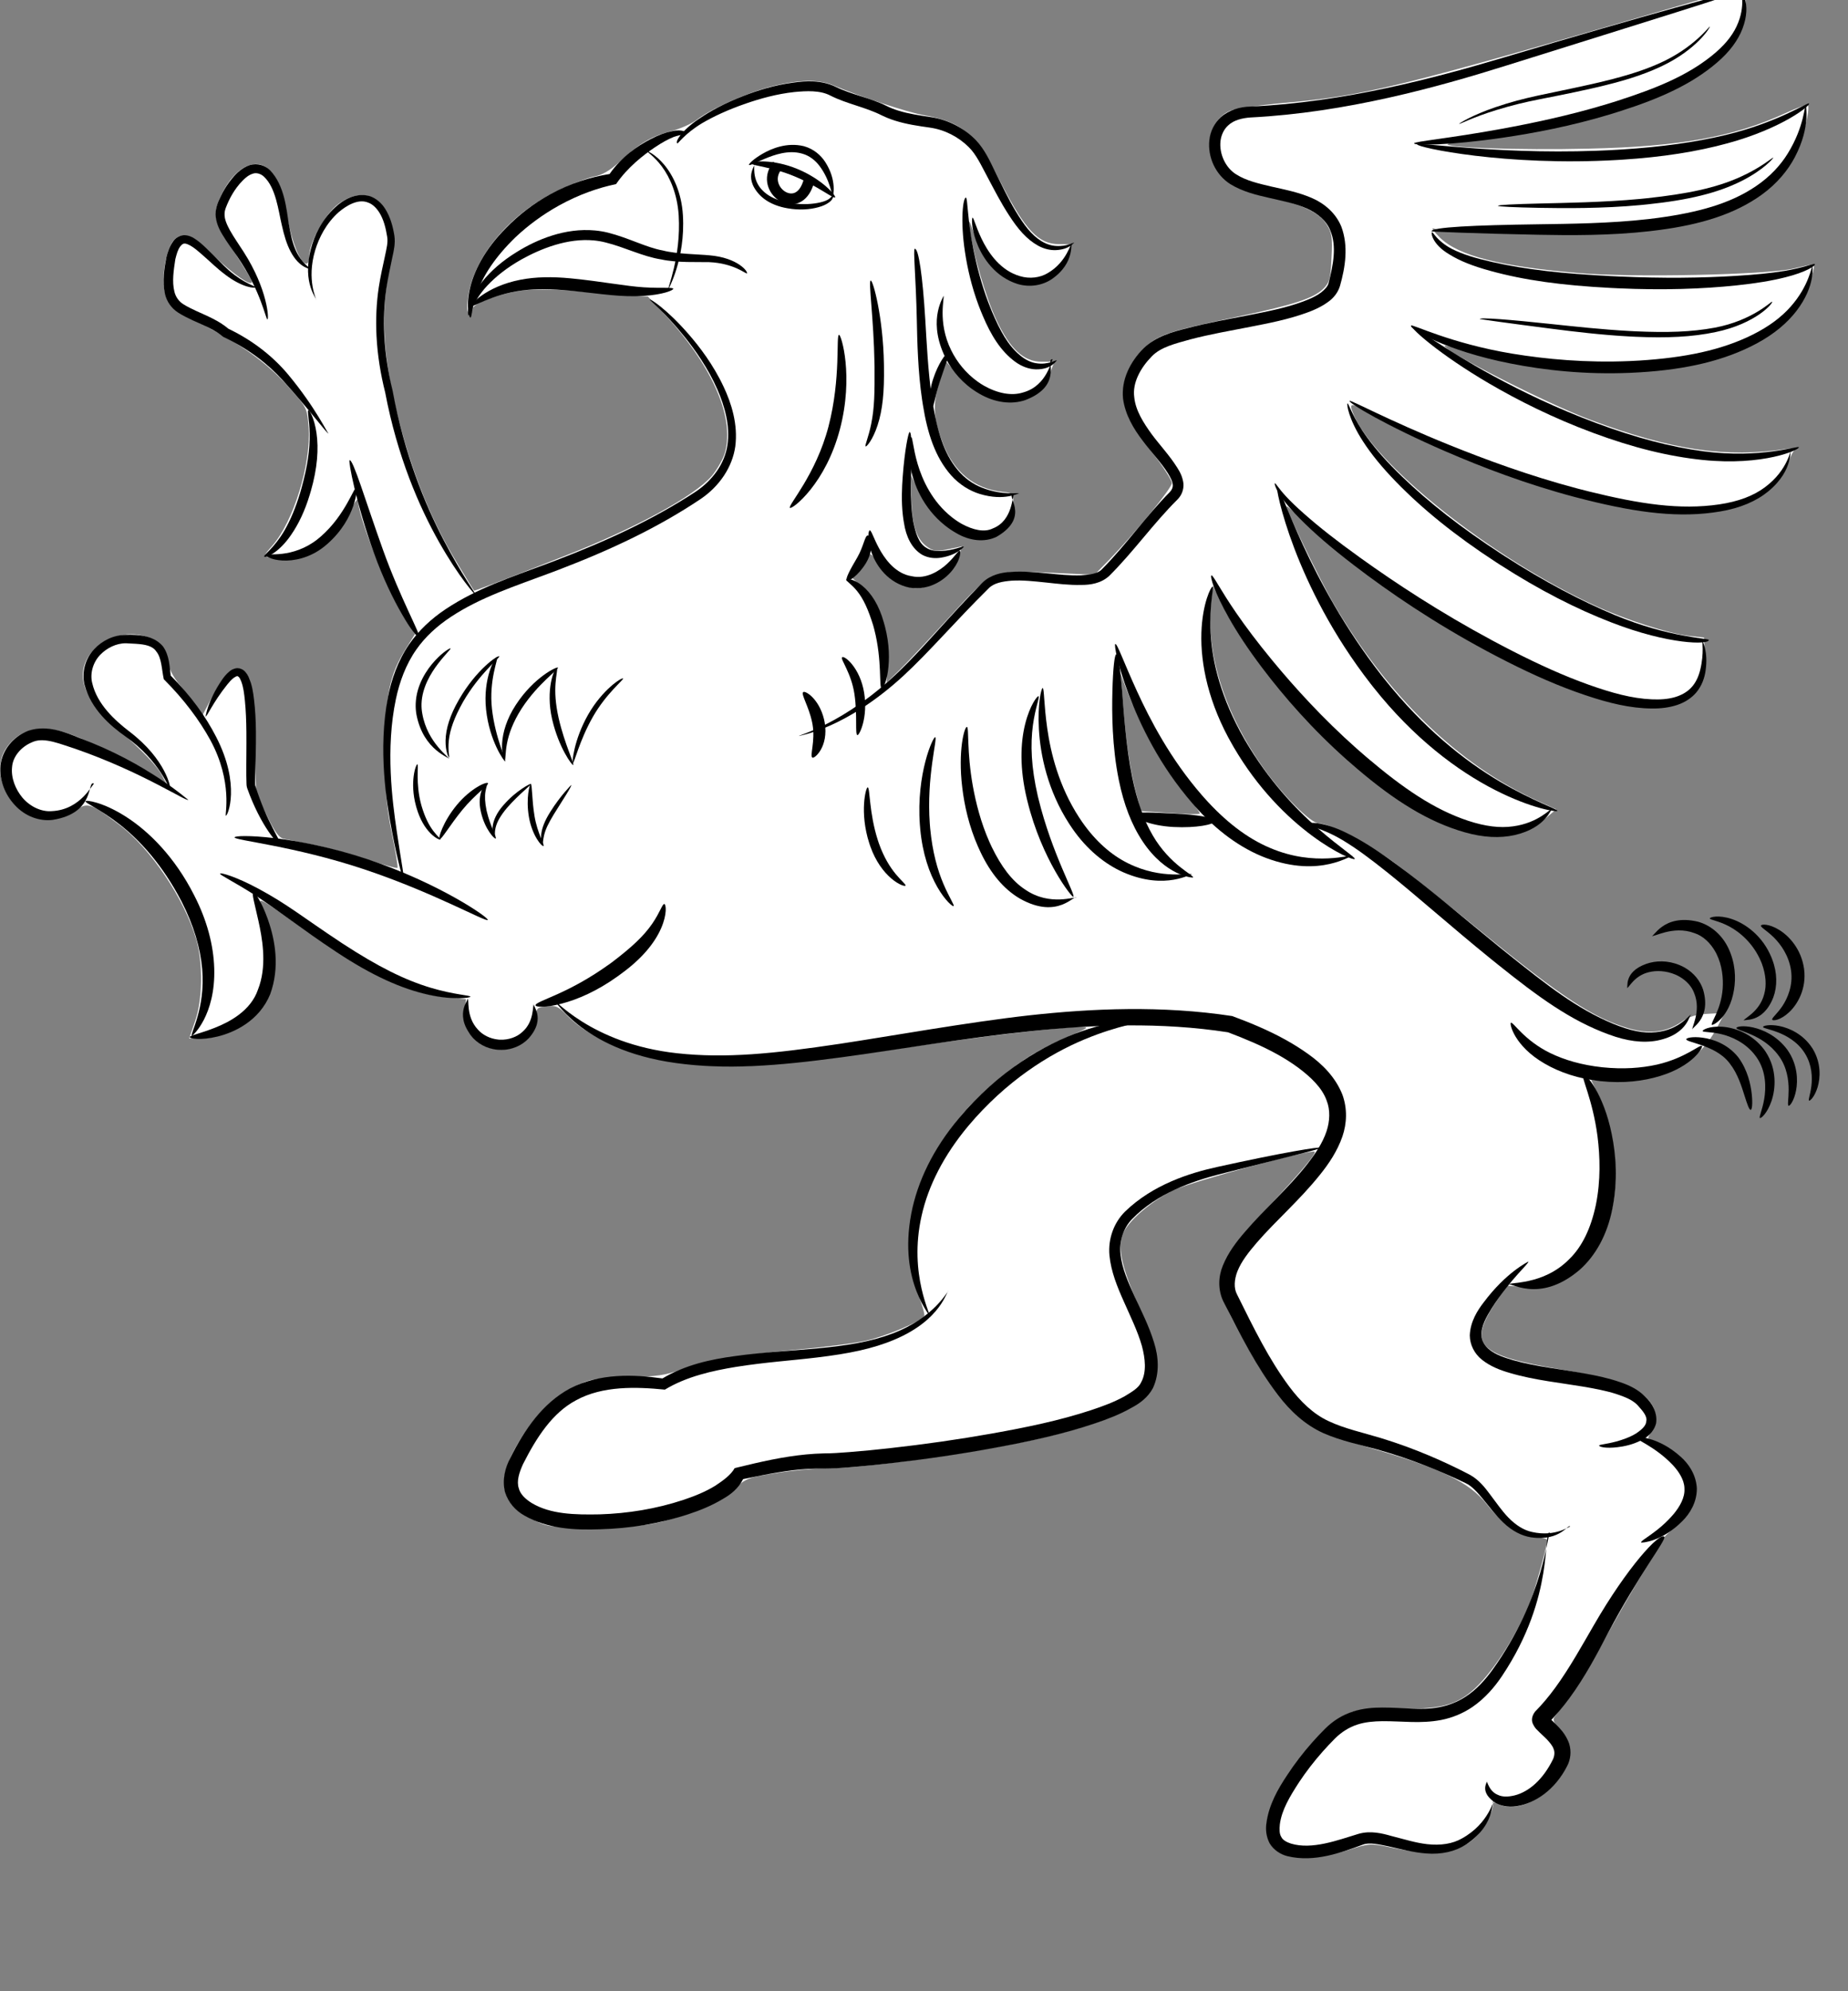 <?xml version="1.0" encoding="UTF-8" standalone="no"?>
<!DOCTYPE svg PUBLIC "-//W3C//DTD SVG 1.1//EN" "http://www.w3.org/Graphics/SVG/1.1/DTD/svg11.dtd">
<svg xmlns:dc="http://purl.org/dc/elements/1.1/" version="1.1" xmlns:xl="http://www.w3.org/1999/xlink" xmlns="http://www.w3.org/2000/svg" viewBox="36 63 292.5 315" width="292.5" height="315">
  <rect x="36" y="63" width="292.5" height="315" fill="#808080" stroke="none"/>
  <defs>
    <clipPath id="artboard_clip_path">
      <path d="M 36 63 L 328.5 63 L 328.5 378 L 36 378 Z"/>
    </clipPath>
  </defs>
  <g id="Griffin_(4)" stroke="none" stroke-opacity="1" stroke-dasharray="none" fill="none" fill-opacity="1">
    <title>Griffin (4)</title>
    <g id="Griffin_(4)_Layer_2" clip-path="url(#artboard_clip_path)">
      <title>Layer 2</title>
      <g id="Group_3">
        <g id="Graphic_104">
          <path d="M 305.179 62.926 C 255.597 77.352 252.331 78.123 238.041 79.393 C 234.821 79.71 231.464 80.209 230.693 80.527 C 227.971 81.661 226.701 85.199 227.88 88.329 C 229.014 91.323 231.69 93.002 237.588 94.363 C 242.442 95.497 244.846 96.676 246.025 98.582 C 246.796 99.806 246.933 100.623 246.751 103.798 C 246.615 107.064 246.434 107.699 245.481 108.652 C 243.939 110.194 240.718 111.238 231.69 113.143 C 221.121 115.366 219.488 115.91 217.31 117.861 C 213.727 121.082 212.82 125.527 214.906 129.474 C 215.541 130.653 217.265 133.194 218.762 135.099 C 220.259 137.049 221.484 139 221.484 139.408 C 221.484 140.225 215.768 147.211 211.64 151.475 L 209.236 153.924 L 202.295 153.607 C 192.95 153.153 193.177 153.062 185.965 160.956 C 182.835 164.358 179.387 168.032 178.298 169.076 L 176.348 170.981 L 176.348 166.581 C 176.302 161.364 175.214 158.37 172.492 155.875 L 170.768 154.333 L 171.857 153.289 C 172.446 152.745 173.036 151.928 173.218 151.429 C 173.58 150.205 173.943 150.431 175.077 152.382 C 176.121 154.242 179.115 156.056 181.02 156.056 C 183.651 156.056 187.144 153.38 187.87 150.794 L 188.233 149.433 L 186.055 149.887 C 184.105 150.295 183.696 150.205 182.608 149.388 C 181.02 148.209 180.294 145.85 180.249 141.586 L 180.203 138.229 L 181.61 140.996 C 184.513 146.848 190.274 149.796 194.13 147.437 C 195.99 146.303 196.625 145.079 196.443 142.81 C 196.307 141.041 196.217 140.951 194.72 140.814 C 190.229 140.361 186.917 137.639 185.193 133.012 C 183.696 129.02 183.606 127.069 184.694 123.395 L 185.692 120.129 L 187.598 122.306 C 192.497 127.841 200.027 127.886 202.068 122.352 L 202.885 120.22 L 200.844 120.22 C 198.031 120.22 195.854 118.224 193.676 113.551 C 192.043 110.058 190.047 103.254 189.503 99.353 C 189.276 97.493 189.321 97.538 190.319 100.396 C 191.499 103.753 193.586 106.339 195.944 107.337 C 200.027 109.106 204.382 107.019 205.38 102.846 C 205.697 101.621 205.652 101.621 203.611 101.621 C 200.39 101.621 198.303 99.443 194.538 92.14 C 190.365 84.065 188.46 82.342 182.154 81.207 C 179.614 80.754 172.038 78.259 167.865 76.49 C 165.597 75.537 162.467 75.582 158.157 76.671 C 154.21 77.669 148.631 80.164 146.317 81.933 C 145.501 82.568 143.641 83.385 142.235 83.748 C 139.105 84.564 137.154 85.698 134.16 88.511 C 132.572 89.963 131.347 90.688 130.077 90.915 C 129.079 91.097 126.358 92.14 124.089 93.274 C 116.605 96.858 110.889 103.753 110.072 110.104 C 109.845 111.782 109.936 112.508 110.299 112.508 C 110.571 112.508 110.798 112.236 110.798 111.873 C 110.798 110.966 115.38 109.333 118.963 108.924 C 120.596 108.743 123.636 108.788 125.768 108.924 C 127.9 109.106 131.62 109.423 134.069 109.605 L 138.56 109.922 L 140.828 112.326 C 148.585 120.583 152.305 128.839 150.763 134.554 C 150.491 135.552 149.538 137.231 148.676 138.274 C 145.909 141.495 136.564 146.576 125.314 150.976 C 113.52 155.603 111.116 156.51 111.025 156.419 C 110.934 156.329 109.755 154.378 108.348 152.065 C 103.812 144.625 100.501 135.961 98.278 125.89 C 96.599 118.133 96.373 112.19 97.552 105.93 C 98.55 100.668 98.459 99.126 97.008 96.313 C 95.601 93.501 92.562 93.093 89.614 95.225 C 87.527 96.722 84.941 101.349 84.941 103.526 C 84.941 104.388 84.714 104.796 84.397 104.706 C 83.444 104.388 82.265 101.439 81.494 97.538 C 80.677 93.093 79.951 91.187 78.636 89.872 C 76.504 87.74 73.147 89.464 71.105 93.682 C 69.518 96.903 69.699 97.765 73.147 102.982 C 74.644 105.295 75.869 107.337 75.869 107.563 C 75.869 108.425 73.147 106.565 69.79 103.435 C 66.161 100.124 64.845 99.579 63.484 101.031 C 62.441 102.211 61.67 105.885 61.942 108.244 C 62.214 110.92 63.303 112.009 67.885 114.277 C 73.827 117.226 78.273 120.401 81.539 124.076 C 84.578 127.478 84.624 127.478 84.85 130.653 C 85.259 136.414 82.446 145.532 79.089 149.343 C 77.683 150.93 77.683 150.976 78.681 151.248 C 83.535 152.518 88.57 149.66 91.292 144.081 C 92.018 142.584 92.653 141.676 92.653 142.175 C 92.698 144.852 97.734 157.463 100.319 161.273 L 101.68 163.315 L 100.319 165.492 C 97.643 169.711 96.962 173.022 96.962 181.913 C 96.962 188.446 97.189 190.759 98.051 194.978 C 98.641 197.79 99.004 200.195 98.913 200.285 C 98.777 200.422 96.645 199.786 94.104 198.97 C 91.564 198.108 87.799 197.065 85.712 196.656 C 83.671 196.248 81.539 195.84 80.949 195.704 C 80.178 195.568 79.452 194.57 78.227 191.984 L 76.549 188.491 L 76.277 180.099 C 76.141 175.472 75.778 171.162 75.506 170.437 C 74.281 167.533 72.103 168.441 69.79 172.841 L 68.066 176.107 L 67.113 174.746 C 66.569 173.975 65.39 172.478 64.482 171.389 C 63.484 170.21 62.713 168.758 62.577 167.715 C 62.26 165.583 61.579 164.721 59.674 163.904 C 54.956 161.954 49.104 165.265 49.104 169.847 C 49.104 172.206 50.873 175.018 54.23 177.967 C 58.54 181.732 60.853 184.136 61.67 185.724 L 62.35 186.994 L 60.218 185.542 C 57.814 183.909 49.921 180.054 46.7 179.01 C 42.255 177.513 38.762 178.466 36.856 181.55 C 35.722 183.41 35.722 185.679 36.811 188.037 C 38.898 192.574 43.842 193.98 47.97 191.167 C 49.876 189.897 50.329 190.033 54.775 193.39 C 59.81 197.155 65.208 205.185 67.068 211.626 C 68.157 215.391 68.066 221.288 66.841 224.645 L 65.934 227.276 L 67.658 227.276 C 71.604 227.276 76.095 224.736 78.046 221.425 C 79.135 219.565 79.271 218.884 79.271 215.028 C 79.271 211.399 79.089 210.265 78.046 207.861 C 76.685 204.55 75.959 204.277 84.034 209.948 C 94.467 217.297 100.591 220.2 106.851 220.79 L 109.755 221.062 L 109.528 223.012 C 109.301 225.326 110.072 226.868 112.295 228.184 C 115.969 230.452 120.869 228.002 120.869 223.92 C 120.869 222.468 120.959 222.377 122.547 222.196 C 123.953 222.014 124.407 222.196 125.813 223.693 C 129.76 227.685 137.109 230.497 145.864 231.404 C 153.167 232.13 160.924 231.495 180.294 228.592 C 190.682 227.05 204.155 225.462 206.741 225.462 C 208.51 225.462 208.51 225.507 205.062 227.004 C 200.435 229 198.167 230.361 194.311 233.491 C 182.381 242.972 177.028 257.08 181.338 267.786 C 181.973 269.464 182.426 271.006 182.29 271.188 C 181.791 272.05 176.166 274.409 173.081 275.089 C 171.267 275.497 166.368 276.132 162.194 276.495 C 152.351 277.403 147.179 278.31 143.732 279.671 C 141.463 280.533 139.966 280.759 135.294 280.896 C 130.077 281.032 129.397 281.122 126.902 282.347 C 123.5 284.071 120.596 286.929 118.056 291.193 C 114.472 297.226 115.108 300.855 120.188 303.305 C 122.774 304.62 122.955 304.62 130.304 304.575 C 136.383 304.53 138.424 304.348 141.191 303.622 C 146.998 301.989 149.674 300.81 151.942 298.769 C 154.029 296.863 154.392 296.727 158.747 296.047 C 161.242 295.639 164.599 295.321 166.186 295.321 C 173.127 295.321 193.359 292.418 202.477 290.104 C 212.457 287.564 216.857 285.386 218.399 282.256 C 219.805 279.353 219.352 276.722 216.267 269.691 C 213.364 263.068 212.774 260.029 213.908 257.806 C 214.997 255.764 218.49 252.861 221.756 251.273 C 224.569 249.958 243.621 244.741 244.075 245.195 C 244.392 245.467 242.033 248.28 236.227 254.494 C 228.061 263.249 227.562 265.245 231.736 273.002 C 236.68 282.302 240.491 287.065 244.664 289.197 C 245.844 289.787 249.382 291.011 252.558 291.964 C 263.853 295.185 268.616 297.453 271.383 301.037 C 273.923 304.257 276.827 306.208 279.186 306.208 C 280.138 306.208 280.909 306.435 280.909 306.662 C 280.909 307.342 279.276 313.33 278.505 315.553 C 276.645 320.724 272.653 327.12 269.433 330.114 C 266.529 332.791 263.989 333.426 256.867 333.335 C 252.467 333.29 250.834 333.426 249.473 334.016 C 244.438 336.238 236.454 347.216 236.454 352.025 C 236.454 353.885 237.27 355.427 238.631 356.153 C 240.446 357.151 245.299 356.924 249.291 355.699 C 252.83 354.565 252.83 354.565 256.549 355.336 C 262.991 356.697 266.847 356.198 269.478 353.703 C 270.703 352.569 272.29 349.711 272.29 348.623 C 272.29 348.078 272.472 347.987 273.152 348.396 C 276.146 349.983 281.454 347.171 283.677 342.861 C 284.992 340.276 284.72 338.643 282.588 336.238 C 281.907 335.513 281.771 335.014 282.043 334.605 C 282.316 334.288 283.359 332.836 284.448 331.43 C 285.536 330.024 288.031 325.85 290.027 322.221 C 292.069 318.592 294.881 313.648 296.378 311.289 C 297.875 308.93 299.145 306.798 299.191 306.526 C 299.236 306.253 300.098 305.437 301.051 304.666 C 304.362 302.035 305.405 298.36 303.591 295.457 C 302.593 293.824 299.463 291.374 297.83 290.966 C 297.24 290.785 296.832 290.558 296.877 290.376 C 298.057 288.108 298.238 287.519 297.966 286.43 C 297.149 283.164 293.203 281.349 283.268 279.671 C 269.523 277.357 268.117 275.769 273.243 268.285 L 274.513 266.379 L 277.416 266.606 C 281.182 266.924 283.041 266.289 285.899 263.703 C 290.889 259.212 292.795 251.636 291.116 242.881 C 290.753 240.976 289.891 238.118 289.165 236.621 L 287.85 233.854 L 291.071 233.99 C 298.646 234.398 304.589 231.45 307.674 225.734 L 308.989 223.239 L 306.403 223.375 C 304.498 223.466 303.364 223.783 302.094 224.691 C 299.69 226.324 297.059 226.641 293.793 225.689 C 288.213 224.056 283.223 220.79 270.476 210.401 C 265.123 206.047 258.999 201.193 256.867 199.605 C 252.739 196.566 246.479 193.254 244.755 193.254 C 243.485 193.254 239.039 188.854 235.909 184.408 C 229.967 176.062 226.927 166.626 227.653 158.778 L 227.971 155.603 L 229.014 157.871 C 231.645 163.587 238.404 172.523 245.254 179.373 C 255.234 189.308 264.942 195.023 272.29 195.205 C 275.874 195.295 278.052 194.57 280.501 192.574 L 282.316 191.031 L 279.322 189.67 C 266.801 183.955 255.597 173.113 246.933 158.234 C 244.755 154.423 239.629 143.854 239.629 143.083 C 239.629 142.901 241.307 144.398 243.394 146.349 C 254.826 157.281 276.101 169.892 289.801 173.793 C 294.473 175.109 299.962 175.245 302.321 174.02 C 304.952 172.75 305.904 170.799 305.814 167.034 L 305.723 163.859 L 303.273 163.587 C 300.098 163.224 293.203 161.001 288.485 158.824 C 271.973 151.248 253.147 136.233 250.108 128.249 C 249.473 126.661 249.972 126.707 252.739 128.385 C 258.001 131.651 269.478 136.505 279.095 139.635 C 294.473 144.58 306.222 145.532 313.026 142.311 C 315.748 141.041 318.289 138.456 319.014 136.278 C 319.332 135.28 319.831 134.328 320.103 134.146 C 320.375 133.919 319.786 133.874 318.788 134.01 C 309.261 135.507 300.506 134.191 287.759 129.428 C 280.909 126.888 264.08 118.314 264.669 117.679 C 264.76 117.589 266.439 118.042 268.344 118.632 C 270.249 119.267 274.105 120.174 276.827 120.673 C 297.149 124.302 316.293 119.902 321.373 110.421 C 322.326 108.561 323.46 104.796 323.006 104.796 C 322.916 104.796 321.419 105.114 319.695 105.522 C 315.431 106.475 294.382 106.928 285.899 106.203 C 273.515 105.159 266.892 103.481 263.944 100.623 C 262.855 99.534 262.447 98.944 262.991 99.171 C 264.307 99.67 283.041 100.26 289.075 99.988 C 303.5 99.307 311.212 97.085 316.519 92.049 C 317.79 90.824 319.377 88.874 320.058 87.694 C 321.192 85.562 322.598 80.119 322.144 79.62 C 322.008 79.484 320.375 80.073 318.515 80.935 C 310.395 84.655 301.958 86.197 287.442 86.515 C 276.555 86.787 263.671 86.333 265.259 85.744 C 265.758 85.562 267.709 85.29 269.569 85.154 C 274.831 84.7 284.811 82.75 290.708 80.981 C 302.593 77.397 310.35 72.18 311.938 66.646 C 312.709 63.97 312.391 61.52 311.257 61.384 C 310.894 61.384 308.173 62.064 305.179 62.926 Z M 216.948 178.103 L 216.948 178.103 C 218.898 182.186 222.074 187.039 224.523 189.761 C 225.385 190.759 225.975 191.621 225.884 191.712 C 225.748 191.848 223.616 191.803 221.121 191.621 L 216.585 191.304 L 215.904 188.763 C 215.088 185.679 214.362 181.46 213.999 177.15 C 213.863 175.381 213.636 172.931 213.545 171.707 L 213.318 169.439 L 214.226 171.888 C 214.725 173.249 215.95 176.062 216.948 178.103 Z" fill="#FFFFFF"/>
        </g>
        <g id="Graphic_103">
          <path d="M 141.781 91.414 C 142.552 92.82 142.779 94.272 142.915 98.128 L 143.097 103.027 L 141.826 102.755 C 141.101 102.573 138.424 101.757 135.884 100.895 C 132.935 99.897 130.44 99.353 128.853 99.353 C 124.271 99.353 119.417 101.258 114.926 104.842 L 112.476 106.747 L 113.883 104.706 C 117.24 99.852 124.225 94.862 130.712 92.775 C 132.482 92.185 133.842 91.323 135.657 89.509 L 138.107 87.014 L 139.467 88.329 C 140.193 89.01 141.237 90.416 141.781 91.414 Z" fill="#FFFFFF"/>
        </g>
        <g id="Graphic_102">
          <path d="M 135.884 102.573 C 138.061 103.299 140.329 103.889 140.964 103.889 C 142.371 103.889 142.643 104.388 142.28 106.565 L 141.962 108.425 L 139.785 108.425 C 138.56 108.425 135.385 108.153 132.708 107.79 C 121.731 106.293 118.963 106.429 114.064 108.607 L 111.478 109.786 L 113.973 107.382 C 118.51 103.118 125.178 100.441 129.851 100.986 C 130.985 101.122 133.661 101.848 135.884 102.573 Z" fill="#FFFFFF"/>
        </g>
        <g id="Graphic_101">
          <path d="M 164.508 88.057 C 165.506 88.874 167.502 91.959 167.502 92.775 C 167.502 92.911 166.685 92.412 165.642 91.641 C 163.51 90.144 159.427 88.466 157.613 88.42 L 156.388 88.375 L 157.749 87.785 C 159.881 86.787 163.102 86.923 164.508 88.057 Z" fill="#FFFFFF"/>
        </g>
        <g id="Graphic_100">
          <path d="M 157.522 91.142 C 157.522 92.049 157.749 93.047 158.066 93.365 C 159.064 94.363 157.839 93.954 156.751 92.911 C 156.07 92.276 155.707 91.414 155.707 90.462 C 155.707 89.237 155.844 89.055 156.615 89.237 C 157.295 89.418 157.522 89.872 157.522 91.142 Z" fill="#FFFFFF"/>
        </g>
        <g id="Graphic_99">
          <path d="M 162.92 91.46 C 163.374 91.868 162.194 93.229 161.242 93.365 C 160.108 93.546 158.701 91.686 159.155 90.598 C 159.382 89.917 159.563 89.917 161.06 90.552 C 161.968 90.915 162.784 91.323 162.92 91.46 Z" fill="#FFFFFF"/>
        </g>
        <g id="Graphic_98">
          <path d="M 166.368 93.183 C 167.184 93.773 167.139 93.818 165.778 94.544 C 165.007 94.952 163.918 95.27 163.419 95.27 C 162.467 95.27 162.467 95.27 163.51 93.954 C 164.689 92.412 165.143 92.276 166.368 93.183 Z" fill="#FFFFFF"/>
        </g>
        <g id="Group_4">
          <title>layer1</title>
          <g id="Graphic_97">
            <title>path4496</title>
            <path d="M 99.92 202.344 C 99.838 202.361 99.001 199.571 98.036 194.498 C 97.166 189.927 95.804 181.585 97.406 173.283 C 97.944 170.506 98.957 167.564 100.744 164.947 C 102.243 162.765 104.242 160.889 106.561 159.348 C 111.495 156.074 116.875 154.311 122.776 152.112 C 123.093 151.994 123.409 151.876 123.723 151.756 C 132.205 148.525 139.519 145.092 146.031 140.833 L 146.031 140.833 C 148.797 139.013 150.714 136.305 151.127 133.45 C 151.617 130.336 150.652 127.157 149.56 124.637 L 149.56 124.637 C 148.064 121.212 145.997 118.331 144.35 116.274 C 141.14 112.271 138.77 110.487 138.852 110.378 C 138.93 110.273 141.476 111.84 144.927 115.791 C 146.692 117.809 148.891 120.673 150.539 124.194 L 150.539 124.194 C 151.758 126.778 152.834 130.128 152.38 133.629 C 151.918 136.901 149.857 139.972 146.803 142.001 L 146.803 142.001 C 140.228 146.399 132.81 149.939 124.27 153.192 C 123.952 153.313 123.634 153.434 123.314 153.553 C 117.367 155.782 112.108 157.46 107.375 160.579 C 105.18 162.023 103.296 163.75 101.9 165.748 C 100.22 168.136 99.234 170.9 98.673 173.54 C 96.982 181.479 98.117 189.829 98.779 194.374 C 99.521 199.459 100.101 202.307 99.92 202.344 Z" fill="black"/>
          </g>
          <g id="Graphic_96">
            <title>path4500</title>
            <path d="M 110.456 113.244 C 110.281 113.254 109.741 111.65 110.33 108.867 C 110.937 106.002 112.685 102.464 116.139 99.022 L 116.139 99.022 C 118.054 97.053 120.388 95.215 123.132 93.718 C 126.249 92.017 129.444 91.003 132.484 90.527 C 134.381 87.797 136.922 86.071 138.93 85.037 C 140.256 84.341 141.372 83.943 142.373 83.753 C 144.036 83.357 144.789 83.989 144.699 84.155 C 144.619 84.304 143.974 84.206 142.635 84.664 C 141.755 85.019 140.869 85.497 139.672 86.292 C 137.794 87.553 135.325 89.481 133.512 92.12 C 130.636 92.721 127.586 93.799 124.553 95.468 C 121.883 96.938 119.56 98.682 117.607 100.515 L 117.607 100.515 C 114.296 103.72 112.477 106.638 111.546 109.21 C 110.672 111.624 110.694 113.231 110.456 113.244 Z" fill="black"/>
          </g>
          <g id="Graphic_95">
            <title>path4508</title>
            <path d="M 110.168 112.888 C 109.986 112.864 109.891 110.551 112.344 107.537 C 113.634 105.933 115.42 104.314 117.828 102.843 L 117.828 102.843 C 120.978 100.889 125.443 99.017 130.171 99.459 C 130.865 99.524 131.551 99.638 132.227 99.803 C 135.554 100.647 138.299 102.159 140.922 102.628 C 143.071 103.193 146.577 103.221 148.262 103.387 C 152.85 103.768 154.457 106.05 154.222 106.247 C 154.062 106.381 152.199 104.634 148.194 104.467 L 148.194 104.467 C 146.512 104.423 143.174 104.593 140.636 104.036 C 137.722 103.582 134.865 102.099 131.839 101.354 C 131.245 101.201 130.639 101.097 130.021 101.037 C 125.841 100.631 121.613 102.332 118.535 104.043 L 118.535 104.043 C 116.192 105.367 114.446 106.778 113.111 108.202 C 110.752 110.75 110.359 112.912 110.168 112.888 Z" fill="black"/>
          </g>
          <g id="Graphic_94">
            <title>path4512</title>
            <path d="M 142.56 108.677 C 142.612 108.922 140.899 109.62 137.924 109.804 C 134.269 110.03 131.536 109.525 126.464 109.003 C 126.342 108.991 126.221 108.979 126.099 108.968 C 123.284 108.706 120.919 108.649 118.652 108.951 C 113.723 109.593 110.708 111.733 110.492 111.43 C 110.394 111.294 112.807 108.344 118.373 107.254 C 120.798 106.786 123.39 106.753 126.282 107.03 C 126.408 107.043 126.534 107.055 126.659 107.068 C 131.161 107.514 135.101 108.279 137.922 108.453 C 140.743 108.627 142.506 108.418 142.56 108.677 Z" fill="black"/>
          </g>
          <g id="Graphic_93">
            <title>path4516</title>
            <path d="M 143.208 85.678 C 142.797 85.523 143.783 83.703 146.658 81.784 C 148.434 80.558 150.68 79.341 153.623 78.197 C 155.884 77.314 158.597 76.458 161.546 76.071 L 161.546 76.071 C 163.535 75.784 165.973 75.651 168.186 76.698 C 170.775 77.981 173.711 78.463 176.299 79.746 C 176.886 80.044 177.504 80.287 178.15 80.49 C 179.805 81.012 181.637 81.267 183.391 81.538 C 186.16 81.963 188.604 83.295 190.411 85.12 C 191.862 86.622 192.706 88.538 193.454 90.06 L 193.454 90.06 C 194.711 92.57 195.564 94.41 196.76 96.41 C 198.104 98.624 199.214 100.118 200.755 101.093 C 201.576 101.617 202.391 101.862 203.115 101.906 C 204.958 102.033 205.991 101.286 206.049 101.388 C 205.996 101.296 205.356 102.471 203.109 102.569 C 202.269 102.599 201.286 102.404 200.301 101.861 C 198.533 100.878 197.143 99.286 195.714 97.064 C 194.415 95.074 193.442 93.162 192.151 90.732 L 192.151 90.732 C 191.319 89.192 190.51 87.401 189.295 86.236 C 187.702 84.662 185.546 83.519 183.149 83.182 C 181.395 82.935 179.485 82.665 177.647 82.081 C 176.931 81.853 176.231 81.58 175.55 81.245 C 172.997 79.953 170.019 79.43 167.466 78.138 C 165.815 77.253 163.644 77.379 161.724 77.56 L 161.724 77.56 C 158.936 77.858 156.292 78.608 154.058 79.379 C 151.134 80.391 148.932 81.432 147.112 82.497 C 144.293 84.207 143.352 85.733 143.208 85.678 Z" fill="black"/>
          </g>
          <g id="Graphic_92">
            <title>path4520</title>
            <path d="M 168.798 115.965 C 169.149 115.915 171.161 122.5 168.934 130.929 C 167.836 135.082 166.049 138.244 164.306 140.429 C 162.606 142.56 161.183 143.496 161.024 143.336 C 160.662 142.975 165.143 138.121 167.137 130.458 C 169.132 122.795 168.291 116.037 168.798 115.965 Z" fill="black"/>
          </g>
          <g id="Graphic_91">
            <title>path4524</title>
            <path d="M 173.819 107.381 C 174.177 107.317 175.782 113.127 175.907 120.605 C 175.911 120.762 175.912 120.919 175.912 121.075 C 175.97 124.947 175.717 127.807 174.89 130.314 C 174.139 132.59 173.161 133.706 173.008 133.619 C 172.834 133.519 173.455 132.242 173.897 130.049 C 174.42 127.457 174.444 125.089 174.423 121.09 C 174.421 120.937 174.419 120.784 174.416 120.629 C 174.296 113.356 173.413 107.454 173.818 107.381 Z" fill="black"/>
          </g>
          <g id="Graphic_90">
            <title>path4532</title>
            <path d="M 197.303 141.069 C 197.284 140.925 195.065 142.363 191.041 141.13 L 191.041 141.13 C 189.518 140.655 187.886 139.706 186.52 138.168 C 184.026 135.328 182.796 131.565 182.082 127.088 C 182.035 126.805 181.991 126.52 181.948 126.233 C 181.286 121.774 181.182 117.068 181.113 113.593 C 180.966 106.799 180.508 102.424 180.783 102.36 C 181.398 102.218 182.042 106.769 182.451 113.538 C 182.661 116.925 182.875 121.759 183.507 126.001 C 183.549 126.28 183.592 126.557 183.637 126.832 C 184.381 131.209 185.358 134.67 187.539 137.296 C 188.684 138.693 190.068 139.615 191.389 140.131 C 194.756 141.468 197.275 140.868 197.303 141.069 Z" fill="black"/>
          </g>
          <g id="Graphic_89">
            <title>path4536</title>
            <path d="M 179.974 131.351 C 180.357 131.369 180.26 134.256 180.2 138.434 C 180.178 140.173 180.14 142.346 180.379 144.372 C 180.423 144.748 180.477 145.118 180.54 145.482 C 180.937 147.412 181.428 148.977 182.631 149.666 C 183.27 150.092 184.115 150.189 184.816 150.17 C 187.043 150.096 188.465 149.306 188.558 149.491 C 188.561 149.496 187.537 150.81 184.921 151.222 C 184.08 151.356 183.005 151.318 181.984 150.778 C 180.285 149.777 179.402 147.851 179.082 145.74 C 179.011 145.347 178.953 144.948 178.905 144.545 C 178.647 142.344 178.749 140.149 178.883 138.376 C 179.193 134.167 179.785 131.343 179.974 131.351 Z" fill="black"/>
          </g>
          <g id="Graphic_88">
            <title>path4540</title>
            <path d="M 173.657 146.9 C 173.91 146.866 174.228 148.037 175.099 149.671 C 175.939 151.245 177.472 153.462 179.837 154.059 C 180 154.1 180.164 154.132 180.331 154.157 L 180.331 154.157 C 182.614 154.668 184.73 153.286 185.911 152.193 C 187.147 151.049 187.68 150.05 187.91 150.139 C 188.076 150.203 188.08 151.426 186.868 153.043 C 185.733 154.559 183.282 156.464 180.003 155.972 C 180.003 155.972 180.003 155.972 180.003 155.972 C 179.781 155.926 179.563 155.871 179.347 155.806 C 176.149 154.841 174.504 152.105 173.871 150.19 C 173.205 148.176 173.465 146.925 173.657 146.9 Z" fill="black"/>
          </g>
          <g id="Graphic_87">
            <title>path4544</title>
            <path d="M 180.222 132.15 C 180.458 132.158 180.497 133.862 181.247 136.407 C 181.993 138.939 183.557 142.361 186.627 144.794 C 187.138 145.2 187.67 145.559 188.218 145.871 C 190.025 146.847 191.808 147.254 193.133 146.597 C 196.402 145.344 196.189 141.208 196.494 141.231 C 194.856 141.105 199.375 144.616 193.78 147.895 C 191.881 148.845 189.476 148.581 187.383 147.347 C 186.755 146.993 186.148 146.585 185.57 146.125 C 182.072 143.341 180.544 139.483 180.058 136.683 C 179.563 133.835 180.049 132.143 180.222 132.15 Z" fill="black"/>
          </g>
          <g id="Graphic_86">
            <title>path4548</title>
            <path d="M 188.881 94.262 C 189.176 94.295 189.09 97.684 190.107 102.653 C 190.612 105.086 191.319 107.874 192.387 110.732 C 192.584 111.26 192.788 111.777 193 112.283 C 194.322 115.379 195.532 117.611 197.414 119.183 C 198.304 119.926 199.186 120.346 200.03 120.463 C 201.949 120.771 203.198 119.86 203.296 120.014 C 203.226 119.904 202.598 121.471 199.954 121.43 C 198.892 121.397 197.722 121.004 196.625 120.187 C 194.411 118.54 192.864 116.079 191.532 112.905 C 191.307 112.379 191.092 111.841 190.887 111.292 C 189.775 108.316 189.121 105.418 188.741 102.897 C 187.946 97.709 188.46 94.214 188.881 94.262 Z" fill="black"/>
          </g>
          <g id="Graphic_85">
            <title>path4552</title>
            <path d="M 185.318 109.81 C 185.598 109.894 184.295 113.864 186.564 118.435 C 187.447 120.218 188.833 122.007 190.738 123.37 C 191.068 123.606 191.406 123.824 191.751 124.023 C 193.903 125.233 196.106 125.662 197.91 125.091 C 201.858 124.014 202.389 119.792 202.648 119.852 C 201.251 119.53 204.549 123.88 198.308 126.282 C 196.102 127.051 193.44 126.698 191.024 125.291 C 190.635 125.07 190.255 124.827 189.885 124.562 C 187.747 123.032 186.252 121.009 185.364 118.995 C 182.835 113.254 185.475 109.857 185.318 109.81 Z" fill="black"/>
          </g>
          <g id="Graphic_84">
            <title>path4556</title>
            <path d="M 183.408 127.789 C 183.058 127.785 182.848 125.613 183.673 123.025 C 184.495 120.45 185.806 118.738 186.042 118.856 C 186.358 119.014 185.534 120.96 184.754 123.372 C 183.977 125.774 183.721 127.793 183.408 127.789 Z" fill="black"/>
          </g>
          <g id="Graphic_83">
            <title>path4560</title>
            <path d="M 189.936 97.44 C 190.113 97.411 190.411 98.784 191.365 100.775 C 192.29 102.704 194.02 105.432 196.904 106.509 C 197.075 106.573 197.248 106.63 197.423 106.681 C 199.008 107.166 200.641 106.916 201.812 106.216 C 204.91 104.445 205.502 101.26 205.741 101.334 C 205.322 101.205 206.362 104.501 202.426 107.19 C 201 108.129 199.016 108.516 197.047 107.921 C 196.842 107.857 196.64 107.785 196.441 107.705 C 193.045 106.355 191.267 103.289 190.498 101.135 C 189.696 98.886 189.817 97.459 189.936 97.44 Z" fill="black"/>
          </g>
          <g id="Graphic_82">
            <title>path4564</title>
            <path d="M 154.548 89.08 C 154.478 88.974 155.179 88.199 156.687 87.327 C 158.123 86.498 160.545 85.484 163.2 86.117 C 163.243 86.128 163.284 86.14 163.326 86.152 C 164.794 86.575 165.913 87.55 166.603 88.606 C 166.603 88.606 166.603 88.606 166.603 88.606 C 168.548 91.613 167.805 94.005 167.872 93.996 C 167.63 94.028 167.48 91.591 165.699 89.236 C 165.699 89.236 165.699 89.236 165.699 89.236 C 165.075 88.403 164.137 87.628 162.997 87.313 C 162.965 87.304 162.932 87.295 162.899 87.287 C 160.77 86.688 158.522 87.505 157.074 88.106 C 155.543 88.743 154.654 89.24 154.548 89.08 Z" fill="black"/>
          </g>
          <g id="Graphic_81">
            <title>path4568</title>
            <path d="M 168.177 94.233 C 167.946 94.492 165.377 92.409 161.759 90.899 C 158.142 89.389 154.892 89.197 154.892 88.851 C 154.892 88.493 158.286 88.099 162.241 89.742 C 166.201 91.386 168.379 94.007 168.177 94.233 Z" fill="black"/>
          </g>
          <g id="Graphic_80">
            <title>path4572</title>
            <path d="M 155.35 88.851 C 155.527 88.89 154.848 91.381 156.771 93.2 C 156.771 93.2 156.771 93.2 156.771 93.2 C 157.534 93.957 158.576 94.483 159.857 94.835 C 160.177 94.923 160.499 94.996 160.815 95.058 C 162.563 95.383 164.079 95.342 165.346 95.118 C 166.047 94.991 166.529 94.847 166.956 94.629 C 167.592 94.281 167.749 93.875 167.833 93.89 C 167.867 93.896 168.014 94.457 167.206 95.025 C 166.775 95.345 166.223 95.599 165.497 95.791 C 164.173 96.149 162.52 96.28 160.653 95.951 C 160.312 95.894 159.964 95.819 159.614 95.723 C 158.216 95.341 157.04 94.688 156.18 93.774 L 156.18 93.774 C 153.469 90.785 155.931 88.978 155.35 88.851 Z" fill="black"/>
          </g>
          <g id="Graphic_79">
            <title>path4576</title>
            <path d="M 158.671 89.767 C 156.682 93.257 162.269 97.124 163.939 91.943" stroke="black" stroke-linecap="square" stroke-linejoin="round" stroke-width="1.714"/>
          </g>
          <g id="Graphic_78">
            <title>path4582</title>
            <path d="M 173.333 147.709 C 173.749 147.667 174.491 149.641 173.114 151.99 C 173.093 152.025 173.073 152.06 173.051 152.094 C 171.843 154.073 170.293 155.035 170.064 154.882 C 169.695 154.636 170.633 152.992 171.649 151.255 C 171.666 151.226 171.682 151.198 171.699 151.169 C 172.696 149.428 172.884 147.755 173.333 147.709 Z" fill="black"/>
          </g>
          <g id="Graphic_77">
            <title>path4586</title>
            <path d="M 175.56 171.923 C 175.087 171.825 175.665 167.543 174.379 162.566 C 174.322 162.348 174.264 162.133 174.204 161.92 C 173.422 159.405 172.665 157.734 171.64 156.476 C 170.717 155.342 169.849 154.889 169.932 154.674 C 170.002 154.492 171.09 154.538 172.457 155.641 C 173.88 156.79 175.15 158.757 175.88 161.431 L 175.88 161.431 C 175.949 161.659 176.014 161.891 176.075 162.126 C 177.532 167.712 176.039 172.022 175.56 171.923 Z" fill="black"/>
          </g>
          <g id="Graphic_76">
            <title>path4590</title>
            <path d="M 171.713 179.292 C 171.295 179.201 171.741 176.186 171.242 172.813 C 170.743 169.44 168.981 167.286 169.284 166.983 C 169.631 166.635 172.126 168.619 172.772 172.575 C 173.42 176.546 172 179.354 171.713 179.292 Z" fill="black"/>
          </g>
          <g id="Graphic_75">
            <title>path4594</title>
            <path d="M 164.587 182.855 C 164.127 182.576 165.065 180.309 164.61 177.624 C 164.587 177.484 164.56 177.346 164.531 177.209 L 164.531 177.209 C 163.987 174.678 162.751 172.831 163.129 172.49 C 163.439 172.211 165.618 173.5 166.422 176.771 C 166.465 176.944 166.501 177.12 166.532 177.299 C 167.183 181.136 164.91 183.051 164.587 182.855 Z" fill="black"/>
          </g>
          <g id="Graphic_74">
            <title>path4598</title>
            <path d="M 162.45 179.439 C 162.397 179.268 169.608 177.55 178.258 169.254 C 182.18 165.489 186.304 160.446 191.527 155.148 C 192.767 153.955 194.461 153.545 196.056 153.469 C 197.966 153.341 199.82 153.518 201.735 153.701 C 203.507 153.866 205.356 154.083 207.121 154.012 C 208.419 153.915 209.775 153.793 210.457 153.005 L 210.457 153.005 C 214.274 149.155 217.358 144.669 221.176 140.819 C 221.483 140.508 221.677 140.05 221.616 139.657 C 221.584 139.101 221.245 138.514 220.861 137.873 C 219.772 136.141 218.252 134.572 216.878 132.735 C 215.452 130.869 214.089 128.643 213.751 126.043 C 213.455 123.018 214.912 120.152 217.008 118.098 C 218.967 116.207 221.564 115.501 223.927 114.915 C 227.111 114.071 230.274 113.521 233.514 112.884 C 236.476 112.298 239.482 111.728 242.267 110.694 C 242.589 110.573 242.907 110.448 243.217 110.315 C 243.906 110.02 244.548 109.687 245.102 109.267 C 245.684 108.803 246.187 108.29 246.3 107.735 L 246.3 107.735 C 247.028 104.86 247.585 101.933 246.576 99.514 C 245.996 97.942 244.523 96.745 242.903 96.009 C 241.064 95.185 238.959 94.789 236.874 94.301 C 234.815 93.838 232.674 93.312 230.744 92.133 C 228.377 90.64 227.123 87.825 227.417 85.152 C 227.564 83.781 228.194 82.475 229.227 81.533 C 230.572 80.369 232.282 79.905 233.872 79.857 C 248.708 79.2 263.173 75.324 273.962 72.112 L 273.962 72.112 C 296.882 65.28 311.312 61.342 311.371 61.597 C 311.43 61.853 297.259 66.212 274.353 73.391 L 274.353 73.391 C 263.558 76.777 249.055 80.813 233.955 81.582 C 232.621 81.673 231.271 82.001 230.4 82.834 C 229.713 83.443 229.282 84.378 229.176 85.342 C 228.965 87.323 229.963 89.558 231.692 90.603 C 233.278 91.602 235.233 92.043 237.282 92.525 C 239.326 92.985 241.539 93.411 243.645 94.326 C 245.616 95.173 247.417 96.699 248.298 98.835 C 249.463 101.931 248.935 105.252 248.097 108.217 L 248.097 108.217 C 247.761 109.335 247.029 110.186 246.214 110.761 C 245.497 111.287 244.73 111.694 243.955 112.029 C 243.607 112.18 243.257 112.315 242.911 112.441 C 239.93 113.536 236.83 114.13 233.871 114.706 C 230.603 115.346 227.48 115.88 224.397 116.693 C 222.037 117.357 219.72 117.891 218.294 119.385 C 216.513 121.208 215.214 123.564 215.529 125.837 C 215.731 127.916 216.971 129.87 218.287 131.685 C 219.563 133.408 221.105 135.029 222.318 136.957 C 222.775 137.651 223.195 138.493 223.314 139.493 C 223.385 140.46 223.021 141.37 222.372 142.016 C 218.542 145.815 215.392 150.31 211.561 154.109 L 211.561 154.109 C 210.271 155.292 208.576 155.539 207.171 155.531 C 205.246 155.582 203.339 155.341 201.59 155.155 C 199.67 154.955 197.902 154.756 196.144 154.859 C 194.688 154.976 193.292 155.218 192.469 156.089 C 187.24 161.243 182.988 166.247 178.927 169.968 C 169.663 178.463 162.424 179.353 162.45 179.439 Z" fill="black"/>
          </g>
          <g id="Graphic_73">
            <title>path4602</title>
            <path d="M 259.821 85.678 C 259.809 85.383 265.339 84.904 273.625 83.389 C 278.431 82.508 284.288 81.296 290.299 79.48 C 290.831 79.32 291.359 79.156 291.881 78.99 C 298.261 76.942 302.979 74.977 306.903 71.85 C 308.828 70.308 310.115 68.783 310.87 67.156 C 312.406 63.901 311.467 61.436 311.648 61.384 C 311.41 61.452 313.371 63.4 311.797 67.547 C 311.083 69.395 309.76 71.198 307.77 72.897 C 303.787 76.313 298.822 78.554 292.397 80.603 C 291.866 80.774 291.33 80.941 290.789 81.104 C 284.665 82.952 278.738 84.072 273.855 84.785 C 265.442 86.016 259.836 86.041 259.821 85.678 Z" fill="black"/>
          </g>
          <g id="Graphic_72">
            <title>path4606</title>
            <path d="M 266.947 82.601 C 266.911 82.533 268.979 81.229 272.694 79.96 C 277.492 78.321 280.673 77.93 287.627 76.374 C 287.841 76.327 288.054 76.278 288.266 76.23 C 292.387 75.279 295.642 74.364 298.702 72.991 C 304.119 70.556 306.531 67.144 306.628 67.214 C 306.724 67.284 304.611 70.833 298.939 73.506 C 295.868 74.955 292.539 75.934 288.417 76.885 C 288.204 76.934 287.99 76.983 287.774 77.032 C 280.31 78.71 278.112 78.794 272.84 80.41 C 269.131 81.547 266.99 82.683 266.947 82.601 Z" fill="black"/>
          </g>
          <g id="Graphic_71">
            <title>path4610</title>
            <path d="M 260.307 85.84 C 260.381 85.401 274.525 87.713 291.952 86.693 C 292.188 86.679 292.424 86.664 292.659 86.65 C 298.998 86.249 304.29 85.51 309.129 84.355 C 317.424 82.365 322.172 79.134 322.338 79.362 C 322.585 79.701 318.021 83.33 309.464 85.661 C 304.596 86.994 299.147 87.854 292.762 88.261 C 292.524 88.276 292.285 88.291 292.046 88.305 C 274.278 89.347 260.228 86.306 260.307 85.84 Z" fill="black"/>
          </g>
          <g id="Graphic_70">
            <title>path4614</title>
            <path d="M 262.574 99.607 C 262.513 98.934 269.358 98.619 279.491 98.48 C 284.392 98.41 290.856 98.351 296.909 97.656 C 297.41 97.599 297.907 97.537 298.4 97.472 C 304.745 96.606 309.825 95.249 313.942 92.445 C 316.212 90.91 317.858 89.084 318.967 87.279 L 318.967 87.279 C 321.63 82.971 321.611 79.505 321.852 79.524 C 321.724 79.514 322.722 82.877 320.065 87.906 L 320.065 87.906 C 318.986 89.934 317.292 92.024 314.878 93.778 C 310.545 96.91 305.132 98.527 298.656 99.38 C 298.15 99.448 297.641 99.511 297.128 99.57 C 290.861 100.286 284.457 100.235 279.487 100.138 C 269.382 99.947 262.576 99.631 262.574 99.607 Z" fill="black"/>
          </g>
          <g id="Graphic_69">
            <title>path4618</title>
            <path d="M 273.102 95.558 C 273.1 95.413 275.625 95.293 279.708 95.193 C 283.378 95.102 289.831 95.014 295.58 94.47 C 295.948 94.435 296.314 94.399 296.677 94.361 C 296.677 94.361 296.677 94.361 296.677 94.361 C 303.114 93.663 307.521 92.747 311.388 91.022 C 314.833 89.486 316.582 87.849 316.669 87.946 C 316.722 88.005 315.157 89.867 311.672 91.622 C 307.848 93.547 303.204 94.656 296.78 95.326 C 296.413 95.366 296.043 95.403 295.672 95.438 C 289.701 96.001 283.539 95.951 279.71 95.88 C 275.627 95.805 273.102 95.681 273.102 95.558 Z" fill="black"/>
          </g>
          <g id="Graphic_68">
            <title>path4622</title>
            <path d="M 262.659 99.731 C 262.828 99.687 263.449 101.156 265.861 102.407 C 267.581 103.254 269.44 103.825 272.208 104.452 C 277.648 105.672 283.301 106.284 290.96 106.676 C 291.356 106.696 291.754 106.715 292.154 106.733 C 299.326 107.058 305.348 106.974 310.746 106.643 C 313.934 106.447 316.212 106.213 318.386 105.868 C 321.531 105.35 323.142 104.612 323.243 104.77 C 323.419 105.047 321.78 106.072 318.592 106.864 C 316.461 107.404 314.031 107.813 310.872 108.145 C 305.485 108.713 299.257 108.932 292.069 108.605 C 291.665 108.587 291.263 108.567 290.863 108.546 C 283.24 108.147 277.261 107.337 271.86 105.843 C 269.098 105.084 267.095 104.294 265.396 103.243 C 262.635 101.61 262.466 99.78 262.659 99.731 Z" fill="black"/>
          </g>
          <g id="Graphic_67">
            <title>path4626</title>
            <path d="M 259.338 114.504 C 259.507 114.217 265.462 117.297 275.331 118.942 C 280.74 119.832 287.065 120.412 293.976 120.116 C 294.494 120.093 295.009 120.067 295.521 120.035 C 302.702 119.579 308.459 118.4 313.385 115.952 C 316.02 114.643 317.982 113.143 319.425 111.508 C 322.414 108.133 322.686 105.08 322.899 105.113 C 322.807 105.099 323.456 108.152 320.307 112.235 C 318.871 114.089 316.829 115.837 314.089 117.311 C 309.011 120.044 302.95 121.443 295.637 121.894 C 295.113 121.927 294.586 121.955 294.055 121.978 C 286.984 122.281 280.518 121.583 275.048 120.497 C 264.938 118.508 259.021 115.043 259.338 114.504 Z" fill="black"/>
          </g>
          <g id="Graphic_66">
            <title>path4630</title>
            <path d="M 270.218 113.473 C 270.233 113.18 274.817 113.545 281.639 114.27 C 285.057 114.633 289.61 115.131 293.949 115.364 C 294.288 115.382 294.626 115.399 294.961 115.414 C 299.829 115.63 303.719 115.525 307.424 114.833 C 313.416 113.697 316.377 110.627 316.486 110.725 C 316.698 110.916 313.973 114.187 307.563 115.528 C 303.816 116.322 299.805 116.49 294.923 116.276 C 294.585 116.261 294.244 116.245 293.903 116.226 C 289.475 115.988 285.016 115.449 281.553 115.003 C 274.758 114.13 270.217 113.49 270.218 113.473 Z" fill="black"/>
          </g>
          <g id="Graphic_65">
            <title>path4634</title>
            <path d="M 259.567 114.733 C 259.748 114.514 264.451 118.181 272.347 122.468 C 276.921 124.95 282.391 127.599 288.629 129.919 C 288.629 129.919 288.695 129.944 288.695 129.944 C 294.963 132.267 300.445 133.707 305.658 134.398 C 314.695 135.58 320.62 133.475 320.723 133.744 C 320.875 134.14 315.084 136.752 305.499 135.761 C 300.159 135.218 294.467 133.823 288.13 131.467 C 288.13 131.467 288.063 131.442 288.063 131.442 C 281.734 129.088 276.215 126.307 271.679 123.653 C 263.8 119.047 259.355 114.99 259.567 114.733 Z" fill="black"/>
          </g>
          <g id="Graphic_64">
            <title>path4638</title>
            <path d="M 249.603 126.415 C 249.727 126.205 255.707 129.474 265.31 133.355 C 270.979 135.644 278.005 138.253 285.644 140.273 C 286.266 140.437 286.885 140.596 287.501 140.749 C 295.57 142.739 301.914 143.703 308.12 142.791 C 311.155 142.34 313.522 141.445 315.331 140.096 C 319.079 137.333 319.424 133.938 319.578 133.973 C 319.159 133.877 320.131 137.24 315.849 140.76 C 313.972 142.288 311.457 143.372 308.297 143.907 C 301.912 144.999 295.266 144.125 287.164 142.111 C 286.54 141.957 285.914 141.797 285.285 141.631 C 277.548 139.584 270.51 136.876 264.86 134.432 C 255.287 130.295 249.413 126.737 249.603 126.415 Z" fill="black"/>
          </g>
          <g id="Graphic_63">
            <title>path4642</title>
            <path d="M 249.293 126.816 C 249.454 126.778 250.089 129.078 252.45 132.295 C 253.836 134.177 255.537 136.102 257.891 138.374 C 262.122 142.457 267.174 146.434 273.659 150.65 C 273.839 150.767 274.019 150.883 274.2 151 C 280.524 155.068 286.219 158.049 291.586 160.296 C 300.249 163.891 306.445 163.963 306.466 164.23 C 306.527 165.032 300.101 164.979 291.107 161.488 C 285.618 159.376 279.734 156.406 273.361 152.303 C 273.178 152.186 272.996 152.067 272.814 151.949 C 266.287 147.703 261.153 143.525 257.005 139.264 C 254.694 136.891 253.012 134.802 251.719 132.8 C 249.441 129.288 249.106 126.862 249.293 126.816 Z" fill="black"/>
          </g>
          <g id="Graphic_62">
            <title>path4646</title>
            <path d="M 237.794 139.449 C 237.903 139.405 238.352 140.232 239.548 141.526 C 240.32 142.354 241.177 143.182 242.438 144.295 C 244.81 146.389 247.442 148.465 251.229 151.185 L 251.229 151.185 C 256.978 155.313 263.974 159.899 272.175 164.303 C 273.234 164.872 274.287 165.424 275.335 165.96 C 279.575 168.126 283.51 169.912 287.448 171.317 C 291.139 172.625 294.274 173.491 297.434 173.63 C 298.778 173.688 299.991 173.607 301.093 173.287 C 302.135 172.983 303.014 172.482 303.644 171.821 C 304.448 171.001 304.878 169.908 305.103 168.994 C 305.785 166.202 305.341 164.415 305.494 164.392 C 305.419 164.403 306.423 165.983 305.949 169.159 C 305.795 170.195 305.393 171.472 304.469 172.566 C 303.728 173.425 302.7 174.108 301.479 174.515 C 300.214 174.939 298.845 175.1 297.394 175.081 C 294.018 175.042 290.652 174.234 286.88 172.958 C 282.825 171.596 278.772 169.815 274.48 167.639 C 273.418 167.101 272.351 166.545 271.28 165.97 C 262.997 161.521 255.963 156.757 250.31 152.422 L 250.31 152.422 C 246.628 149.601 243.951 147.279 241.736 145.037 C 240.553 143.841 239.708 142.868 239.035 141.951 C 237.941 140.474 237.656 139.506 237.794 139.449 Z" fill="black"/>
          </g>
          <g id="Graphic_61">
            <title>path4650</title>
            <path d="M 282.495 191.277 C 282.435 191.483 278.441 190.931 272.653 187.983 C 266.666 184.934 259.773 179.779 253.406 171.757 C 253.26 171.573 253.116 171.389 252.972 171.205 C 240.776 155.557 237.82 140.027 238.118 139.935 C 238.685 139.761 243.038 154.972 254.686 169.867 C 254.826 170.045 254.967 170.223 255.11 170.402 C 261.335 178.207 267.739 183.306 273.389 186.641 C 278.781 189.825 282.58 190.989 282.495 191.277 Z" fill="black"/>
          </g>
          <g id="Graphic_60">
            <title>path4654</title>
            <path d="M 227.752 154.026 C 227.999 153.93 229.146 156.309 231.69 159.995 C 233.2 162.178 234.983 164.566 237.338 167.422 L 237.338 167.422 C 240.937 171.786 245.401 176.698 250.79 181.474 C 251.3 181.925 251.81 182.369 252.321 182.805 C 258.135 187.734 263.003 191.071 268.414 192.855 C 271.113 193.739 273.405 194.013 275.452 193.728 C 279.599 193.182 281.489 190.777 281.685 190.953 C 281.519 190.804 280.795 193.956 275.704 195.113 C 273.438 195.614 270.801 195.509 267.859 194.67 C 262.051 193.026 256.672 189.61 250.794 184.601 C 250.269 184.156 249.746 183.703 249.224 183.241 C 243.708 178.352 239.245 173.234 235.781 168.652 L 235.781 168.652 C 233.529 165.675 231.821 163.069 230.497 160.746 C 228.216 156.753 227.471 154.135 227.752 154.026 Z" fill="black"/>
          </g>
          <g id="Graphic_59">
            <title>path4658</title>
            <path d="M 250.427 198.889 C 250.313 199.092 247.529 198.062 243.663 195.198 C 239.721 192.278 235.088 187.721 231.302 181.249 C 231.231 181.127 231.16 181.005 231.09 180.883 C 227.289 174.325 225.999 168.037 226.155 163.125 C 226.307 158.359 227.722 155.748 227.914 155.808 C 228.188 155.892 227.379 158.66 227.611 163.112 C 227.856 167.788 229.314 173.534 232.909 179.837 C 232.976 179.954 233.044 180.071 233.113 180.188 C 236.764 186.415 240.994 190.897 244.592 194.042 C 248.084 197.095 250.569 198.637 250.427 198.889 Z" fill="black"/>
          </g>
          <g id="Graphic_58">
            <title>path4662</title>
            <path d="M 212.528 164.877 C 212.835 164.783 213.849 167.743 215.95 172.321 C 218.038 176.871 221.255 183.066 226.209 188.762 C 226.337 188.909 226.464 189.054 226.593 189.198 C 229.927 192.935 233.367 195.596 237.024 197.138 C 244.211 200.207 249.996 198.056 250.103 198.404 C 250.007 198.092 245.104 201.988 236.39 198.725 C 232.381 197.207 228.578 194.434 225.109 190.518 C 224.975 190.368 224.842 190.216 224.71 190.064 C 219.553 184.115 216.444 177.64 214.649 172.862 C 212.844 168.057 212.315 164.943 212.528 164.877 Z" fill="black"/>
          </g>
          <g id="Graphic_57">
            <title>path4666</title>
            <path d="M 224.837 201.805 C 224.795 201.91 220.506 201.561 216.878 196.138 C 215.102 193.479 213.873 190.255 213.095 186.445 C 213.095 186.445 213.087 186.4 213.087 186.4 C 212.006 181.108 211.981 175.721 212.071 172.317 C 212.167 168.722 212.41 166.505 212.69 166.497 C 213.006 166.487 213.308 168.698 213.604 172.274 C 213.871 175.492 214.198 181.1 215.207 185.964 C 215.207 185.964 215.215 186.006 215.215 186.006 C 215.981 189.662 216.975 192.62 218.452 195.151 C 221.189 199.859 224.984 201.439 224.837 201.805 Z" fill="black"/>
          </g>
          <g id="Graphic_56">
            <title>path4670</title>
            <path d="M 201.029 171.842 C 201.286 171.861 201.205 174.335 201.755 178.215 C 202.307 182.107 203.582 187.372 206.805 192.322 C 206.96 192.56 207.117 192.794 207.278 193.026 C 209.388 196.059 211.874 198.248 214.512 199.55 C 219.946 202.273 224.603 200.985 224.675 201.319 C 224.625 201.086 220.568 203.922 213.835 201.007 C 210.851 199.697 208.016 197.366 205.745 194.09 C 205.574 193.843 205.405 193.592 205.24 193.338 C 201.801 188.028 200.664 182.416 200.436 178.344 C 200.207 174.258 200.833 171.827 201.029 171.842 Z" fill="black"/>
          </g>
          <g id="Graphic_55">
            <title>path4674</title>
            <path d="M 205.887 204.882 C 205.671 205.005 200.892 199.003 198.611 189.703 C 198.579 189.574 198.548 189.446 198.518 189.318 C 197.39 184.599 197.494 180.582 198.273 177.492 C 199.019 174.528 200.204 173.049 200.381 173.137 C 200.598 173.246 199.87 174.918 199.488 177.729 C 199.079 180.738 199.204 184.352 200.257 188.909 C 200.286 189.032 200.316 189.155 200.346 189.278 C 202.488 198.064 206.316 204.639 205.887 204.882 Z" fill="black"/>
          </g>
          <g id="Graphic_54">
            <title>path4678</title>
            <path d="M 189.043 177.996 C 189.4 178.056 188.995 181.849 189.98 187.345 C 190.469 190.034 191.249 193.133 192.602 196.186 C 192.727 196.468 192.856 196.747 192.988 197.023 C 194.476 200.066 196.144 202.35 198.306 203.756 C 202.265 206.44 206.249 204.72 206.373 205.044 C 206.104 204.344 203.52 208.579 197.444 205.164 C 194.855 203.659 192.784 201.131 191.23 197.871 C 191.088 197.577 190.95 197.278 190.816 196.976 C 189.37 193.707 188.644 190.424 188.306 187.596 C 187.592 181.731 188.657 177.931 189.043 177.996 Z" fill="black"/>
          </g>
          <g id="Graphic_53">
            <title>path4682</title>
            <path d="M 184.023 179.616 C 184.439 179.745 182.621 185.827 183.169 193.328 C 183.186 193.562 183.205 193.794 183.226 194.025 C 183.581 197.784 184.38 200.618 185.348 202.88 C 186.258 205.006 187.101 206.206 186.938 206.34 C 186.799 206.453 185.616 205.502 184.381 203.367 C 183.098 201.149 182.02 198.075 181.657 194.172 C 181.633 193.93 181.613 193.687 181.595 193.443 C 181.009 185.377 183.696 179.514 184.023 179.616 Z" fill="black"/>
          </g>
          <g id="Graphic_52">
            <title>path4686</title>
            <path d="M 173.333 187.552 C 173.729 187.58 173.527 191.56 174.962 195.975 C 175.011 196.127 175.062 196.279 175.115 196.429 C 175.887 198.601 176.841 200.146 177.795 201.295 C 178.697 202.38 179.422 202.935 179.326 203.1 C 179.242 203.245 178.303 203.005 177.1 201.99 C 175.866 200.947 174.588 199.258 173.76 196.908 C 173.703 196.746 173.647 196.583 173.594 196.418 C 172.002 191.492 173.062 187.533 173.333 187.552 Z" fill="black"/>
          </g>
          <g id="Graphic_51">
            <title>path4694</title>
            <path d="M 228.187 192.953 C 228.164 193.431 225.338 194.012 221.768 193.827 C 218.119 193.638 215.39 192.456 215.59 191.808 C 215.727 191.362 218.534 191.552 221.873 191.708 C 225.343 191.87 228.221 192.272 228.187 192.953 Z" fill="black"/>
          </g>
          <g id="Graphic_50">
            <title>path4698</title>
            <path d="M 242.846 193.411 C 242.841 193.032 245.332 192.877 249.13 194.765 C 251.519 195.926 253.886 197.445 256.886 199.638 C 262.563 203.784 266.401 207.199 273.257 212.767 C 273.666 213.099 274.073 213.428 274.479 213.754 C 281.021 218.984 285.577 222.565 291.312 224.95 C 293.945 226.028 296.084 226.508 298.093 226.288 C 301.966 225.925 303.571 223.27 303.773 223.417 C 303.377 223.129 303.48 226.586 298.293 227.614 C 296.019 228.036 293.48 227.702 290.649 226.651 C 284.591 224.441 279.506 220.739 273.04 215.551 C 272.629 215.222 272.217 214.89 271.804 214.555 C 265.719 209.614 260.338 204.814 255.742 201.133 C 252.823 198.798 250.756 197.265 248.51 195.907 C 245.108 193.893 242.85 193.652 242.846 193.411 Z" fill="black"/>
          </g>
          <g id="Graphic_49">
            <title>path4702</title>
            <path d="M 275.142 224.791 C 275.501 224.616 277.179 227.531 281.348 229.578 C 283.632 230.689 286.347 231.478 289.554 231.829 C 289.585 231.832 289.617 231.835 289.648 231.839 C 292.9 232.175 295.78 231.967 298.286 231.408 C 302.747 230.385 305.085 228.193 305.377 228.456 C 305.64 228.693 303.859 231.671 298.769 233.213 C 296.1 234.037 292.925 234.407 289.418 234.039 C 289.385 234.035 289.351 234.032 289.317 234.029 C 285.858 233.662 282.868 232.65 280.456 231.241 C 275.654 228.461 274.892 224.914 275.142 224.791 Z" fill="black"/>
          </g>
          <g id="Graphic_48">
            <title>path4706</title>
            <path d="M 274.684 266.249 C 274.722 265.741 280.197 266.459 284.402 262.168 C 286.442 260.183 287.798 257.287 288.565 253.725 C 288.574 253.685 288.582 253.645 288.591 253.605 C 289.379 249.732 289.251 245.94 288.855 242.779 C 288.085 236.875 286.19 233.294 286.595 233.037 C 287.017 232.768 289.805 236.022 291.101 242.403 C 291.791 245.73 292.084 249.828 291.222 254.135 C 291.213 254.18 291.204 254.225 291.195 254.27 C 290.397 258.256 288.593 261.621 286 263.903 C 279.448 269.459 274.738 265.531 274.684 266.249 Z" fill="black"/>
          </g>
          <g id="Graphic_47">
            <title>path4710</title>
            <path d="M 277.891 262.584 C 278.101 262.816 275.152 265.219 272.114 269.953 C 271.337 271.212 270.395 272.785 270.492 274.244 C 270.487 275.067 271.008 275.933 271.777 276.534 C 272.762 277.313 274.054 277.751 275.52 278.181 C 277.376 278.706 279.297 279.061 281.375 279.394 C 283.303 279.703 285.015 279.942 286.874 280.284 C 288.791 280.631 290.589 281.017 292.345 281.621 C 293.837 282.112 295.268 282.795 296.396 283.934 C 297.541 284.992 298.37 286.516 298.125 288.166 C 297.738 289.617 296.622 290.455 295.708 290.88 C 294.359 291.562 292.998 291.824 292.027 291.936 C 290.124 292.173 289.083 291.877 289.114 291.673 C 289.139 291.51 290.106 291.496 291.851 291.03 C 292.736 290.782 293.971 290.389 295.047 289.706 C 295.73 289.233 296.542 288.581 296.565 287.872 C 296.785 287.063 296.018 286.199 295.118 285.212 C 294.3 284.405 293.119 283.951 291.729 283.493 C 290.103 282.984 288.407 282.665 286.513 282.345 C 284.765 282.053 282.928 281.806 281.036 281.501 C 278.924 281.16 276.914 280.768 274.94 280.183 C 273.385 279.737 271.856 279.133 270.544 278.087 C 269.357 277.136 268.651 275.724 268.636 274.252 C 268.716 272.068 269.861 270.289 270.818 269.053 C 274.434 264.207 277.901 262.596 277.891 262.584 Z" fill="black"/>
          </g>
          <g id="Graphic_46">
            <title>path4714</title>
            <path d="M 294.841 290.299 C 294.854 290.264 298.322 290.125 302.022 293.452 C 303.228 294.517 304.373 296.151 304.557 298.195 C 304.566 298.296 304.573 298.397 304.577 298.498 C 304.574 300.664 303.475 302.441 302.308 303.604 C 299.011 306.95 295.785 307.08 295.757 307.019 C 295.592 306.662 298.484 305.424 300.991 302.405 C 301.847 301.347 302.69 299.936 302.613 298.539 C 302.613 298.473 302.612 298.407 302.609 298.341 C 302.541 297.01 301.658 295.721 300.763 294.755 C 297.909 291.752 294.697 290.68 294.841 290.299 Z" fill="black"/>
          </g>
          <g id="Graphic_45">
            <title>path4718</title>
            <path d="M 299.421 306.103 C 299.829 306.508 295.377 312.124 290.489 321.386 C 288.881 324.467 286.889 328.272 284.408 331.64 C 283.328 333.106 282.178 334.465 280.926 335.708 C 281.207 335.277 281.288 334.96 281.16 334.662 C 281.087 334.575 281.151 334.604 281.28 334.787 C 281.686 335.24 282.228 335.709 282.772 336.3 C 283.413 336.973 284.001 337.806 284.362 338.828 C 284.752 340.083 284.585 341.355 284.041 342.39 C 282.122 346.158 278.976 348.268 276.071 348.728 C 274.625 348.969 273.322 348.641 272.408 348.004 C 270.015 346.195 271.648 344.782 271.249 344.812 C 271.474 344.795 271.622 346.333 273.066 346.93 C 273.744 347.267 274.634 347.287 275.731 347.021 C 278.015 346.447 280.244 344.5 281.819 341.279 C 282.046 340.773 282.11 340.147 281.904 339.676 C 281.74 339.175 281.323 338.686 280.816 338.134 C 280.401 337.703 279.851 337.249 279.276 336.644 C 279.094 336.491 278.843 336.176 278.602 335.659 C 278.362 335.075 278.48 334.41 278.979 333.761 C 280.108 332.622 281.155 331.365 282.162 329.99 C 284.43 326.893 286.516 323.109 288.241 320.146 C 288.241 320.146 288.241 320.146 288.241 320.146 C 293.563 310.905 298.686 305.374 299.422 306.103 Z" fill="black"/>
          </g>
          <g id="Graphic_44">
            <title>path4722</title>
            <path d="M 272.623 347.561 C 271.836 347.258 273.273 351.317 267.999 354.825 C 266.348 355.885 264.176 356.406 261.742 356.208 C 259.706 356.049 257.958 355.569 255.813 355.09 C 254.345 354.802 252.767 354.373 251.612 354.846 C 248.416 356.008 244.069 357.687 239.778 356.635 C 238.711 356.379 237.643 355.724 236.962 354.613 C 236.392 353.53 236.293 352.359 236.457 351.323 C 236.855 348.497 238.242 346.037 239.767 343.764 C 240.936 341.984 242.251 340.268 243.702 338.631 C 244.361 337.887 245.039 337.168 245.733 336.476 C 246.983 335.226 248.507 334.273 250.176 333.739 C 251.733 333.254 253.315 333.118 254.803 333.125 C 258.215 333.12 260.914 333.615 263.719 333.084 C 265.27 332.804 266.723 332.224 267.97 331.41 C 269.711 330.285 271.124 328.691 272.277 327.086 C 280.446 315.694 280.965 305.333 281.327 305.416 C 280.114 305.136 282.237 315.415 273.755 328.109 C 272.576 329.874 271.047 331.665 269.054 333.034 C 267.601 334.022 265.913 334.735 264.099 335.092 C 260.855 335.706 257.993 335.261 254.811 335.278 C 253.444 335.296 252.077 335.409 250.841 335.818 C 249.531 336.236 248.306 337.015 247.289 338.032 C 246.627 338.695 245.98 339.382 245.352 340.092 C 243.967 341.654 242.711 343.284 241.595 344.969 C 240.148 347.205 238.859 349.335 238.572 351.607 C 238.493 352.381 238.492 353.107 238.796 353.584 C 239.016 354.08 239.653 354.425 240.32 354.64 C 243.651 355.66 247.734 354.104 251.031 353.103 C 252.94 352.555 254.789 353.034 256.208 353.436 C 258.405 353.994 260.021 354.519 261.884 354.735 C 264.055 354.98 265.942 354.667 267.392 353.832 C 271.788 351.403 272.423 347.484 272.623 347.561 Z" fill="black"/>
          </g>
          <g id="Graphic_43">
            <title>path4726</title>
            <path d="M 284.533 304.5 C 284.236 303.919 283.111 306.871 278.344 306.2 C 276.855 305.968 275.327 305.189 273.939 303.859 C 273.939 303.859 273.939 303.859 273.939 303.859 C 272.748 302.727 271.912 301.59 270.76 300.185 C 269.938 299.21 269.039 298.098 267.939 297.605 C 264.035 295.735 259.335 293.797 254.056 292.316 C 251.525 291.61 248.257 290.957 245.406 289.688 C 242.588 288.401 240.233 286.25 238.295 283.694 C 234.86 279.196 232.367 274.295 229.619 268.854 C 228.757 267.036 228.823 264.979 229.544 263.225 C 230.374 261.173 231.68 259.459 233.035 257.897 C 236.195 254.202 239.905 250.985 242.884 247.197 C 244.171 245.544 245.354 243.817 245.967 241.949 C 246.491 240.36 246.574 238.589 245.98 237.098 C 245.251 235.058 243.469 233.391 241.485 231.902 C 240.459 231.145 239.374 230.46 238.24 229.827 C 235.75 228.438 233.058 227.323 230.371 226.303 C 219.717 224.65 208.945 225.104 199.146 226.125 C 188.354 227.237 178.328 229.039 169.209 230.256 C 158.703 231.67 150.836 232.255 142.977 231.166 C 127.529 229.032 123.679 220.534 123.283 220.897 C 123.497 220.7 129.41 228.114 143.169 229.618 C 150.879 230.459 158.427 229.692 168.907 228.127 C 176.676 226.959 189.243 224.7 198.877 223.625 C 208.868 222.521 219.944 222.039 231.042 223.737 C 233.852 224.778 236.723 225.961 239.453 227.472 C 240.695 228.159 241.901 228.91 243.058 229.742 C 245.29 231.324 247.378 233.404 248.468 236.153 L 248.468 236.153 C 249.274 238.347 249.192 240.713 248.471 242.798 C 247.668 245.106 246.335 247.087 244.935 248.823 C 241.716 252.851 237.978 256.058 234.952 259.547 C 233.658 261.061 232.484 262.521 231.845 264.144 C 231.368 265.388 231.248 266.767 231.795 267.766 C 234.505 273.241 236.844 278.026 240.067 282.358 C 241.844 284.731 243.874 286.696 246.272 287.806 C 248.783 289.003 251.973 289.698 254.588 290.5 C 259.968 292.141 264.7 294.245 268.602 296.278 C 270.054 297.061 271.041 298.325 271.806 299.359 C 272.941 300.85 273.67 301.956 274.732 303.058 L 274.732 303.058 C 275.951 304.313 277.219 305.083 278.497 305.351 C 282.248 306.203 284.465 304.366 284.533 304.5 Z" fill="black"/>
          </g>
          <g id="Graphic_42">
            <title>path4730</title>
            <path d="M 245.082 244.563 C 245.148 244.772 239.12 246.167 228.89 248.793 C 224.766 249.862 219.138 251.772 215.209 255.828 C 215.209 255.828 215.209 255.828 215.209 255.828 C 213.846 257.2 213.115 259.312 213.355 261.419 C 213.59 263.661 214.546 265.798 215.617 268.162 C 216.623 270.343 217.877 272.791 218.661 275.383 C 219.351 277.561 219.599 280.199 218.478 282.602 C 217.673 284.103 216.349 285.037 215.105 285.697 C 213.273 286.742 211.326 287.496 209.342 288.162 C 204.267 289.876 199.026 291.011 193.457 292.035 C 188.132 293.016 182.651 293.825 176.992 294.473 C 174.876 294.715 172.727 294.935 170.56 295.107 C 169.205 295.216 167.802 295.324 166.369 295.327 C 163.141 295.243 159.897 295.739 156.565 296.389 C 155.583 296.58 154.599 296.784 153.619 296.987 C 152.878 298.453 151.667 299.415 150.494 300.077 C 148.714 301.163 146.811 301.936 144.929 302.551 C 140.35 304.057 135.622 304.797 131 304.92 C 126.946 305.077 122.67 304.856 118.998 302.752 C 117.62 301.975 116.431 300.703 115.926 299.037 C 115.446 297.056 115.968 295.137 116.781 293.623 C 118.997 289.144 121.891 284.985 126.209 282.649 C 130.921 280.186 136.367 280.426 140.855 281.062 C 144.473 278.888 148.594 278.034 152.186 277.546 C 156.928 276.88 161.291 276.697 165.189 276.329 C 170.189 275.849 173.791 275.262 177.19 273.985 L 177.19 273.985 C 183.967 271.437 185.972 267.146 186.128 267.237 C 185.833 267.065 185.122 271.744 177.566 274.927 C 174.111 276.383 170.356 277.14 165.342 277.742 C 161.412 278.219 157.054 278.499 152.441 279.241 C 148.78 279.844 144.666 280.748 141.236 282.832 C 136.695 282.379 131.397 282.205 127.2 284.504 C 123.468 286.471 120.951 290.327 118.78 294.623 C 118.186 295.921 117.733 297.316 118.113 298.429 C 118.328 299.358 119.176 300.163 120.16 300.77 C 123.131 302.558 126.975 302.639 130.931 302.562 C 135.346 302.422 139.845 301.706 144.176 300.27 C 145.952 299.677 147.686 298.978 149.231 298.022 C 150.491 297.189 151.681 296.327 152.286 295.245 C 153.327 294.991 154.381 294.736 155.443 294.493 C 159.049 293.668 162.668 293.003 166.369 292.919 C 167.678 292.921 169.019 292.818 170.373 292.715 C 172.504 292.551 174.627 292.339 176.725 292.106 C 182.338 291.482 187.77 290.706 193.046 289.767 C 198.581 288.779 203.718 287.713 208.653 286.092 C 210.586 285.454 212.409 284.777 214.059 283.851 C 215.187 283.167 216.233 282.554 216.619 281.673 C 217.511 280.051 217.262 277.89 216.745 275.943 C 216.078 273.581 214.886 271.187 213.897 268.936 C 212.832 266.553 211.861 264.192 211.602 261.597 C 211.359 258.952 212.322 256.403 214.058 254.677 L 214.058 254.677 C 218.477 250.383 224.348 248.553 228.61 247.619 C 239.09 245.297 245.017 244.353 245.082 244.563 Z" fill="black"/>
          </g>
          <g id="Graphic_41">
            <title>path4734</title>
            <path d="M 216.901 224.479 C 216.929 224.744 213.172 225.131 207.702 227.403 C 202.066 229.743 195.248 233.994 189.246 241.135 L 189.243 241.138 C 185.374 245.771 182.931 250.593 181.874 255.311 C 179.737 264.741 183.532 271.288 183.212 271.448 C 183.556 271.276 178.139 265.992 180.238 254.971 C 181.211 249.921 183.708 244.732 187.767 239.902 L 187.77 239.898 C 193.985 232.46 201.271 228.204 207.218 226.134 C 213.06 224.1 216.884 224.319 216.901 224.48 Z" fill="black"/>
          </g>
          <g id="Graphic_40">
            <title>path4738</title>
            <path d="M 70.831 201.199 C 70.911 200.999 73.326 201.662 76.884 203.577 C 81.591 206.109 83.876 208.07 90.033 212.139 C 90.032 212.139 90.255 212.284 90.254 212.284 C 95.791 215.892 100.009 218.012 104.18 219.26 C 107.947 220.387 110.456 220.44 110.456 220.668 C 110.456 220.848 107.917 221.259 103.891 220.38 C 99.561 219.433 94.874 217.321 89.346 213.667 C 89.272 213.617 89.197 213.568 89.123 213.518 C 83.976 210.125 79.623 206.703 76.298 204.575 C 72.973 202.447 70.746 201.409 70.831 201.199 Z" fill="black"/>
          </g>
          <g id="Graphic_39">
            <title>path4742</title>
            <path d="M 120.764 222.042 C 120.699 221.708 122.148 221.214 124.324 220.227 C 126.642 219.176 129.289 217.78 132.389 215.568 C 132.57 215.439 132.75 215.309 132.927 215.179 C 135.978 212.852 137.873 211.105 139.248 209.104 C 140.469 207.327 140.841 205.962 141.149 206.009 C 141.415 206.05 141.634 207.579 140.633 209.864 C 139.577 212.275 137.494 214.745 134.312 217.045 C 134.125 217.185 133.936 217.324 133.744 217.462 C 130.52 219.778 127.406 221.119 124.868 221.777 C 122.399 222.418 120.82 222.334 120.764 222.042 Z" fill="black"/>
          </g>
          <g id="Graphic_38">
            <title>path4746</title>
            <path d="M 109.998 220.897 C 110.314 220.955 109.672 223.784 111.644 225.877 L 111.644 225.877 C 112.38 226.714 113.56 227.335 114.906 227.458 C 114.977 227.465 115.047 227.47 115.117 227.474 C 116.536 227.533 117.835 227.036 118.668 226.258 C 120.672 224.521 120.23 221.857 120.535 221.814 C 120.039 221.885 122.606 223.944 119.681 227.258 C 118.614 228.404 116.934 229.175 115.045 229.085 C 114.951 229.082 114.858 229.075 114.764 229.067 C 112.966 228.911 111.45 228.005 110.516 226.8 C 107.805 223.111 110.451 220.98 109.998 220.898 Z" fill="black"/>
          </g>
          <g id="Graphic_37">
            <title>path4750</title>
            <path d="M 73.122 195.473 C 73.159 194.96 82.791 195.13 94.139 198.913 C 105.498 202.699 113.405 208.185 113.205 208.529 C 112.971 208.929 104.646 204.193 93.606 200.509 C 82.567 196.825 73.088 195.935 73.122 195.473 Z" fill="black"/>
          </g>
          <g id="Graphic_36">
            <title>path4754</title>
            <path d="M 76.099 204.177 C 76.315 204.089 77.341 205.53 78.342 208.282 C 79.302 210.922 80.323 215.159 79.03 219.481 C 78.949 219.752 78.86 220.02 78.763 220.286 C 77.025 224.514 73.092 226.32 70.475 226.964 C 67.704 227.646 66.036 227.279 66.021 227.081 C 66 226.805 67.639 226.526 70.036 225.576 C 72.331 224.667 75.688 222.909 76.829 219.552 C 76.829 219.552 76.829 219.552 76.829 219.552 C 76.916 219.33 76.997 219.104 77.071 218.875 C 78.225 215.286 77.481 211.31 76.908 208.7 C 76.305 205.956 75.799 204.298 76.099 204.177 Z" fill="black"/>
          </g>
          <g id="Graphic_35">
            <title>path4758</title>
            <path d="M 65.792 189.518 C 65.567 189.892 58.486 185.118 47.896 181.449 L 47.896 181.449 C 45.66 180.754 43.101 179.597 41.254 180.342 C 41.205 180.362 41.156 180.383 41.108 180.406 C 39.375 181.101 38.046 182.66 37.916 184.288 C 37.704 186.067 38.469 187.876 39.531 189.161 C 40.824 190.684 42.63 191.446 44.186 191.316 C 48.865 191.113 50.674 186.848 50.904 186.998 C 49.688 186.203 51.346 191.594 44.334 192.701 L 44.334 192.701 C 42.299 192.955 39.944 192.172 38.254 190.275 C 36.862 188.749 35.871 186.53 36.07 184.107 C 36.337 181.69 38.033 179.56 40.404 178.63 C 40.48 178.603 40.555 178.578 40.631 178.554 C 43.514 177.652 46.424 178.862 48.517 179.72 L 48.517 179.72 C 59.469 183.781 65.748 189.592 65.792 189.518 Z" fill="black"/>
          </g>
          <g id="Graphic_34">
            <title>path4762</title>
            <path d="M 49.53 189.747 C 49.607 189.524 52.239 189.859 55.856 192.151 C 59.578 194.509 63.652 198.576 66.709 204.579 L 66.723 204.607 C 68.784 208.604 69.799 212.553 69.909 216.19 C 70.135 223.643 66.464 226.915 66.365 226.852 C 66.022 226.635 68.542 222.61 68.001 216.298 C 67.716 212.961 66.669 209.39 64.743 205.624 L 64.73 205.598 C 61.773 199.917 58.247 196.01 54.956 193.43 C 51.819 190.971 49.429 190.037 49.53 189.747 Z" fill="black"/>
          </g>
          <g id="Graphic_33">
            <title>path4766</title>
            <path d="M 71.747 192.037 C 71.546 191.972 72.919 186.747 69.281 180.054 C 67.552 176.912 65.156 173.681 61.924 170.448 C 61.581 168.839 61.589 167.069 60.727 166.047 C 60.139 165.15 58.91 164.938 57.508 164.846 C 56.989 164.812 56.455 164.794 55.937 164.762 C 54.402 164.75 52.896 165.515 51.854 166.596 C 50.698 167.8 50.222 169.562 50.593 171.042 L 50.593 171.042 C 51.364 174.421 54.216 176.982 56.45 178.701 C 62.35 183.174 63.081 187.753 62.929 187.8 C 62.739 187.858 61.393 183.433 55.86 179.506 C 53.476 177.835 50.417 175.188 49.382 171.345 L 49.382 171.345 C 48.903 169.422 49.444 167.245 50.902 165.693 C 52.155 164.355 53.978 163.437 55.949 163.425 C 56.464 163.412 57.024 163.41 57.594 163.45 C 59.134 163.558 60.692 163.972 61.777 165.233 C 62.849 166.708 62.836 168.534 63.017 169.878 C 66.223 173.082 68.569 176.357 70.207 179.564 C 74.138 187.157 72.032 192.129 71.747 192.037 Z" fill="black"/>
          </g>
          <g id="Graphic_32">
            <title>path4770</title>
            <path d="M 68.541 176.347 C 68.54 176.347 68.855 173.876 71.082 170.621 C 71.383 170.175 71.765 169.675 72.278 169.246 C 72.56 168.987 72.982 168.747 73.547 168.694 C 74.029 168.698 74.453 168.883 74.746 169.19 C 75.088 169.543 75.307 169.941 75.453 170.318 C 75.891 171.393 76.073 172.508 76.206 173.662 C 76.405 175.309 76.489 176.995 76.507 178.778 C 76.519 179.958 76.501 181.132 76.478 182.242 C 76.454 183.45 76.414 184.612 76.389 185.717 C 76.38 186.108 76.372 186.473 76.377 186.834 L 76.377 186.834 C 76.395 187.074 76.37 187.214 76.393 187.244 C 78.204 193.045 80.678 196.433 80.451 196.618 C 80.132 196.879 77.239 193.655 75.118 187.669 C 75.015 187.319 75.008 187.049 75.011 186.882 L 75.011 186.882 C 74.991 186.486 74.986 186.099 74.983 185.707 C 74.973 184.54 74.987 183.467 74.994 182.223 C 75 181.124 75.008 179.942 74.997 178.793 C 74.98 177.038 74.919 175.411 74.76 173.822 C 74.641 172.688 74.526 171.706 74.189 170.817 C 74.066 170.512 73.962 170.26 73.809 170.11 C 73.719 170.025 73.626 169.952 73.578 169.969 C 73.46 169.933 73.262 170.066 73.03 170.208 C 72.639 170.485 72.294 170.891 71.976 171.282 C 69.68 174.144 68.74 176.44 68.541 176.347 Z" fill="black"/>
          </g>
          <g id="Graphic_31">
            <title>path4774</title>
            <path d="M 111.285 157.12 C 111.221 157.168 108.656 154.338 105.528 148.811 C 102.343 143.182 98.884 135.207 96.963 125.069 L 96.963 125.069 C 96.249 122.243 95.752 119.241 95.594 116.146 C 95.46 113.502 95.579 110.917 95.957 108.417 C 96.215 106.72 96.606 105.022 96.945 103.452 C 97.169 102.347 97.44 101.361 97.282 100.455 C 97.054 99.031 96.719 97.709 96.035 96.618 C 95.565 95.879 94.945 95.266 94.214 95.028 C 92.684 94.422 90.857 95.505 89.621 96.552 C 87.625 98.317 86.481 100.625 85.891 102.578 C 84.458 107.364 86.157 110.403 86.036 110.458 C 86.28 110.347 83.758 107.955 85.203 102.386 C 85.737 100.311 86.871 97.832 88.989 95.856 C 90.275 94.609 92.367 93.391 94.549 94.029 C 95.573 94.38 96.402 95.13 96.965 96.034 C 97.77 97.311 98.18 98.774 98.42 100.273 C 98.601 101.488 98.338 102.627 98.102 103.697 C 97.775 105.279 97.399 106.961 97.16 108.596 C 96.805 111.019 96.697 113.527 96.83 116.099 C 96.986 119.11 97.464 122.042 98.144 124.811 L 98.144 124.811 C 99.989 134.839 103.248 142.739 106.216 148.43 C 109.116 153.989 111.405 157.031 111.285 157.12 Z" fill="black"/>
          </g>
          <g id="Graphic_30">
            <title>path4778</title>
            <path d="M 85.147 105.571 C 85.155 105.554 83.404 105.446 82.02 102.837 C 81.374 101.624 80.982 100.297 80.593 98.562 C 80.062 96.347 79.679 92.708 77.778 90.951 C 77.32 90.5 76.571 90.254 75.993 90.484 C 75.231 90.713 74.572 91.359 73.916 92.099 C 73.77 92.271 73.628 92.449 73.492 92.632 C 72.986 93.307 72.56 94.034 72.204 94.781 C 71.858 95.56 71.527 96.237 71.545 96.867 C 71.512 97.711 71.947 98.604 72.4 99.446 C 73.025 100.564 73.927 101.847 74.575 102.864 C 78.383 108.815 78.586 113.483 78.329 113.523 C 78.069 113.563 77.315 109.017 73.538 103.554 C 72.861 102.579 71.932 101.342 71.213 100.131 C 70.669 99.246 70.151 98.142 70.117 96.867 C 70.135 95.837 70.502 94.942 70.889 94.162 C 71.276 93.331 71.75 92.518 72.321 91.755 C 72.476 91.549 72.636 91.348 72.803 91.152 C 73.502 90.299 74.393 89.508 75.545 89.112 C 76.748 88.76 77.971 89.15 78.772 89.957 C 81.063 92.396 81.345 96.177 81.693 98.341 C 82.001 100.088 82.256 101.3 82.761 102.481 C 83.719 104.725 85.213 105.434 85.147 105.571 Z" fill="black"/>
          </g>
          <g id="Graphic_29">
            <title>path4782</title>
            <path d="M 76.443 108.434 C 76.41 108.645 74.397 108.546 71.66 106.455 C 70.171 105.331 69.465 104.556 67.727 103.05 C 67.239 102.631 66.725 102.196 66.182 101.88 C 65.796 101.678 65.432 101.486 65.16 101.539 C 64.963 101.518 64.73 101.737 64.52 101.996 C 64.137 102.51 63.954 103.208 63.751 104.002 C 63.499 105.695 63.19 107.559 63.613 109.168 C 63.801 109.956 64.313 110.694 65.021 111.127 C 65.651 111.524 66.339 111.862 67.068 112.196 C 68.838 113.007 70.601 113.7 72.16 115.01 C 76.263 116.976 79.415 119.606 81.672 122.327 C 86.044 127.593 87.875 131.678 88.01 131.568 C 87.815 131.728 85.221 128.086 80.736 123.139 C 78.44 120.609 75.329 118.163 71.334 116.289 C 70.011 115.151 68.335 114.527 66.461 113.656 C 65.687 113.297 64.924 112.912 64.188 112.448 C 63.127 111.765 62.399 110.701 62.117 109.526 C 61.664 107.47 62.009 105.413 62.336 103.705 C 62.545 102.851 62.836 101.968 63.403 101.18 L 63.403 101.18 C 63.762 100.659 64.36 100.271 65.091 100.202 C 65.827 100.203 66.423 100.48 66.858 100.785 C 67.507 101.205 68.057 101.705 68.534 102.161 C 69.985 103.538 71.147 104.812 72.224 105.764 C 74.615 107.849 76.468 108.271 76.443 108.434 Z" fill="black"/>
          </g>
          <g id="Graphic_28">
            <title>path4786</title>
            <path d="M 102.325 163.75 C 101.826 164.072 98.029 158.392 95.179 150.469 C 92.33 142.552 91.101 135.876 91.331 135.806 C 91.898 135.631 93.807 142.137 96.608 149.956 C 99.397 157.738 102.677 163.522 102.325 163.75 Z" fill="black"/>
          </g>
          <g id="Graphic_27">
            <title>path4790</title>
            <path d="M 84.803 127.903 C 84.975 127.844 85.748 129.115 86.092 131.485 C 86.455 133.981 86.248 137.061 85.194 140.701 C 85.133 140.912 85.071 141.12 85.007 141.325 C 84.245 143.843 83.244 145.921 82.082 147.605 C 80.1 150.525 77.963 151.329 77.817 151.037 C 77.701 150.806 79.427 149.66 81.019 146.933 C 81.98 145.254 82.807 143.307 83.531 140.882 C 83.589 140.682 83.647 140.48 83.704 140.277 C 84.701 136.707 85.063 134.001 85.013 131.576 C 84.967 129.352 84.602 127.973 84.803 127.903 Z" fill="black"/>
          </g>
          <g id="Graphic_26">
            <title>path4794</title>
            <path d="M 92.476 140.043 C 92.56 140.07 92.467 144.947 87.821 149.043 C 87.628 149.213 87.433 149.376 87.233 149.532 L 87.233 149.532 C 84.972 151.298 82.477 151.768 80.703 151.67 C 78.917 151.571 78 150.97 78.046 150.808 C 78.103 150.609 79.119 150.785 80.676 150.605 C 82.253 150.423 84.341 149.828 86.263 148.3 C 86.44 148.16 86.614 148.015 86.787 147.864 C 90.695 144.455 92.062 139.911 92.476 140.043 Z" fill="black"/>
          </g>
          <g id="Graphic_25">
            <title>path4802</title>
            <path d="M 303.874 225.937 C 303.576 225.771 305.38 223.005 304.133 220.054 C 303.764 219.068 302.964 218.163 301.864 217.521 C 301.645 217.393 301.421 217.279 301.194 217.181 C 299.71 216.554 298.193 216.49 296.964 216.797 C 294.582 217.375 293.784 219.381 293.509 219.297 C 293.771 219.377 292.832 216.813 296.559 215.481 C 298.057 214.949 299.962 214.895 301.826 215.668 C 302.122 215.787 302.413 215.929 302.695 216.093 C 304.117 216.919 305.116 218.177 305.566 219.558 C 306.971 224.376 303.396 225.672 303.874 225.937 Z" fill="black"/>
          </g>
          <g id="Graphic_24">
            <title>path4806</title>
            <path d="M 297.396 211.036 C 297.671 211.523 299.129 207.473 304.747 208.807 C 306.631 209.323 308.359 210.689 309.405 212.674 C 309.463 212.784 309.518 212.895 309.571 213.007 C 310.662 215.296 310.783 217.688 310.446 219.629 C 309.716 224.006 307.082 225.257 306.952 225.127 C 306.682 224.857 308.396 222.863 308.665 219.405 C 308.783 217.727 308.583 215.728 307.693 213.913 C 307.651 213.828 307.606 213.743 307.561 213.659 C 306.736 212.141 305.524 211.046 304.212 210.62 C 300.746 209.314 297.601 211.4 297.396 211.036 Z" fill="black"/>
          </g>
          <g id="Graphic_23">
            <title>path4810</title>
            <path d="M 311.972 224.479 C 311.854 224.176 314.474 223.178 315.231 220.291 C 315.64 218.89 315.514 217.206 314.865 215.433 C 314.825 215.328 314.782 215.223 314.738 215.119 C 313.549 212.291 311.417 210.46 309.676 209.541 C 307.946 208.627 306.628 208.527 306.628 208.283 C 306.628 208.102 307.985 207.662 310.16 208.405 C 312.298 209.135 314.993 211.067 316.375 214.44 C 316.426 214.565 316.474 214.689 316.52 214.814 C 317.315 216.905 317.326 219.027 316.679 220.776 C 314.988 225.09 311.838 224.136 311.972 224.479 Z" fill="black"/>
          </g>
          <g id="Graphic_22">
            <title>path4814</title>
            <path d="M 316.507 224.317 C 316.38 224.062 317.248 223.442 318.108 222.163 C 318.957 220.898 319.81 218.852 319.492 216.576 C 319.488 216.554 319.487 216.532 319.483 216.511 C 319.153 214.184 317.857 212.373 316.734 211.273 C 315.607 210.17 314.642 209.691 314.726 209.417 C 314.795 209.193 315.982 209.102 317.622 210.115 C 319.226 211.105 321.099 213.177 321.539 216.215 C 321.543 216.243 321.548 216.272 321.551 216.3 C 321.95 219.369 320.559 221.831 319.201 223.11 C 317.799 224.431 316.61 224.521 316.508 224.317 Z" fill="black"/>
          </g>
          <g id="Graphic_21">
            <title>path4818</title>
            <path d="M 302.902 227.395 C 302.913 227.201 303.881 226.933 305.509 227.159 C 307.086 227.377 309.385 228.125 311.045 230.152 C 311.088 230.204 311.129 230.256 311.171 230.309 C 312.626 232.302 313.1 234.573 313.262 236.052 C 313.43 237.592 313.308 238.539 313.106 238.57 C 312.866 238.607 312.562 237.718 312.11 236.292 C 311.685 234.953 311.061 232.88 309.84 231.309 C 309.81 231.266 309.778 231.224 309.746 231.182 C 308.527 229.579 306.603 228.785 305.238 228.317 C 303.826 227.834 302.889 227.646 302.903 227.395 Z" fill="black"/>
          </g>
          <g id="Graphic_20">
            <title>path4822</title>
            <path d="M 314.564 239.866 C 314.368 239.739 314.924 238.662 315.235 236.871 C 315.54 235.115 315.563 232.497 314.081 230.334 C 314.017 230.241 313.952 230.15 313.884 230.061 C 312.342 227.954 310.051 226.963 308.378 226.579 C 306.688 226.191 305.542 226.322 305.494 226.099 C 305.458 225.93 306.522 225.301 308.538 225.421 C 310.498 225.538 313.3 226.474 315.238 229.056 C 315.321 229.169 315.4 229.285 315.477 229.402 C 317.292 232.184 317.045 235.258 316.391 237.173 C 315.713 239.157 314.711 239.961 314.564 239.866 Z" fill="black"/>
          </g>
          <g id="Graphic_19">
            <title>path4826</title>
            <path d="M 319.099 237.922 C 318.885 237.839 319.106 236.873 319.107 235.383 C 319.109 233.907 318.851 231.839 317.591 230.098 C 317.562 230.058 317.532 230.018 317.502 229.979 C 314.987 226.529 310.804 226.066 310.839 225.613 C 310.855 225.421 311.843 225.176 313.469 225.535 C 315.071 225.889 317.246 226.874 318.838 228.987 C 318.875 229.037 318.911 229.088 318.947 229.139 C 320.502 231.376 320.598 233.856 320.28 235.502 C 319.955 237.186 319.275 237.99 319.099 237.922 Z" fill="black"/>
          </g>
          <g id="Graphic_18">
            <title>path4830</title>
            <path d="M 315.05 225.451 C 315.051 225.292 316.011 224.991 317.624 225.309 C 319.2 225.62 321.376 226.586 322.808 228.752 C 322.861 228.833 322.913 228.914 322.963 228.996 C 324.261 231.201 324.14 233.525 323.68 235.017 C 323.208 236.546 322.47 237.19 322.338 237.112 C 322.17 237.015 322.536 236.173 322.705 234.803 C 322.873 233.444 322.805 231.484 321.733 229.733 C 321.693 229.666 321.652 229.598 321.61 229.532 C 320.481 227.766 318.687 226.799 317.348 226.289 C 315.994 225.773 315.048 225.649 315.05 225.451 Z" fill="black"/>
          </g>
          <g id="Graphic_17">
            <title>path4834</title>
            <path d="M 138.387 86.907 C 138.411 86.868 139.708 87.366 141.126 89.057 C 142.571 90.781 143.88 93.517 144.089 97.028 C 144.09 97.044 144.09 97.06 144.092 97.075 C 144.503 104.003 141.735 108.833 141.751 108.839 C 141.579 108.773 143.819 103.63 143.425 97.115 C 143.425 97.115 143.423 97.069 143.423 97.069 C 143.205 93.699 142.053 91.077 140.763 89.345 C 139.517 87.674 138.339 86.985 138.387 86.907 Z" fill="black"/>
          </g>
          <g id="Graphic_16">
            <title>path4846</title>
            <path d="M 107.313 165.568 C 107.396 165.669 106.513 166.463 105.363 167.96 C 104.243 169.417 102.792 171.727 102.718 174.353 C 102.704 174.883 102.745 175.403 102.843 175.914 L 102.843 175.914 C 103.651 180.553 107.274 182.914 107.135 183.104 C 107.315 182.857 103.048 181.81 101.923 176.085 L 101.923 176.085 C 101.818 175.507 101.776 174.918 101.797 174.324 C 101.901 171.347 103.532 168.936 104.84 167.518 C 106.192 166.053 107.256 165.498 107.313 165.568 Z" fill="black"/>
          </g>
          <g id="Graphic_15">
            <title>path4850</title>
            <path d="M 115.037 166.842 C 115.153 167.008 111.857 169.596 109.319 173.988 C 109.304 174.015 109.289 174.042 109.273 174.069 C 107.922 176.474 107.219 178.402 107.035 180.165 C 106.867 181.776 107.175 182.788 107.078 182.818 C 107.009 182.839 106.488 181.874 106.524 180.134 C 106.563 178.283 107.222 176.128 108.632 173.702 C 108.648 173.674 108.664 173.647 108.68 173.62 C 111.333 169.004 114.827 166.54 115.037 166.842 Z" fill="black"/>
          </g>
          <g id="Graphic_14">
            <title>path4854</title>
            <path d="M 115.954 183.448 C 115.84 183.505 113.476 180.292 112.936 175.257 C 112.403 170.285 114.376 166.797 114.694 166.956 C 114.924 167.072 113.351 170.554 113.869 175.154 C 114.386 179.755 116.184 183.332 115.954 183.448 Z" fill="black"/>
          </g>
          <g id="Graphic_13">
            <title>path4862</title>
            <path d="M 115.896 183.219 C 115.774 183.238 115.38 182.277 115.473 180.607 C 115.569 178.882 116.187 176.743 117.626 174.537 C 117.646 174.507 117.666 174.477 117.686 174.447 C 120.501 170.148 124.169 168.39 124.314 168.617 C 124.474 168.868 121.178 171.091 118.595 175.042 C 118.577 175.071 118.558 175.099 118.54 175.128 C 117.197 177.231 116.522 179.096 116.229 180.695 C 115.953 182.205 116.044 183.195 115.896 183.219 Z" fill="black"/>
          </g>
          <g id="Graphic_12">
            <title>path4866</title>
            <path d="M 126.719 184.02 C 126.55 184.109 124.444 181.258 123.422 176.909 C 123.408 176.85 123.394 176.791 123.38 176.732 C 122.333 172.137 123.702 168.619 124.142 168.789 C 124.277 168.84 124.033 169.696 123.93 171.078 C 123.818 172.564 123.914 174.292 124.401 176.503 C 124.413 176.56 124.426 176.616 124.439 176.672 C 125.384 180.774 126.971 183.889 126.719 184.02 Z" fill="black"/>
          </g>
          <g id="Graphic_11">
            <title>path4870</title>
            <path d="M 126.662 183.734 C 126.508 183.701 126.818 180.04 129.088 176.051 C 131.345 172.082 134.455 170.106 134.621 170.335 C 134.756 170.52 131.932 172.705 129.808 176.459 C 127.683 180.214 126.886 183.783 126.662 183.734 Z" fill="black"/>
          </g>
          <g id="Graphic_10">
            <title>path4874</title>
            <path d="M 102.07 183.908 C 102.298 183.963 101.741 186.889 102.666 190.289 C 102.694 190.39 102.722 190.49 102.751 190.589 C 103.27 192.31 103.882 193.519 104.578 194.444 C 105.223 195.301 105.775 195.716 105.714 195.812 C 105.663 195.892 104.973 195.661 104.14 194.826 C 103.271 193.955 102.461 192.63 101.937 190.83 C 101.905 190.725 101.875 190.62 101.846 190.513 C 100.816 186.763 101.82 183.847 102.07 183.908 Z" fill="black"/>
          </g>
          <g id="Graphic_9">
            <title>path4878</title>
            <path d="M 113.245 186.904 C 113.4 187.188 111.23 188.619 109.206 191.088 C 107.181 193.557 105.842 195.916 105.552 195.772 C 105.323 195.657 106.098 193.009 108.304 190.345 C 110.51 187.679 113.067 186.577 113.245 186.904 Z" fill="black"/>
          </g>
          <g id="Graphic_8">
            <title>path4882</title>
            <path d="M 114.46 195.65 C 114.279 195.773 112.77 194.218 112.143 191.55 C 112.13 191.493 112.117 191.436 112.105 191.379 C 111.453 188.584 112.765 186.754 113.083 186.985 C 113.184 187.059 112.955 187.493 112.837 188.22 C 112.708 189.013 112.751 189.935 113.006 191.181 C 113.017 191.234 113.029 191.286 113.042 191.339 C 113.601 193.727 114.671 195.507 114.46 195.65 Z" fill="black"/>
          </g>
          <g id="Graphic_7">
            <title>path4886</title>
            <path d="M 120.048 186.985 C 120.165 187.141 118.181 188.584 116.274 190.772 C 116.263 190.784 116.253 190.796 116.243 190.808 C 115.243 192.002 114.662 193.004 114.441 193.942 C 114.239 194.8 114.391 195.379 114.298 195.407 C 114.227 195.429 113.875 194.885 113.964 193.867 C 114.057 192.805 114.62 191.555 115.708 190.344 C 115.719 190.331 115.73 190.319 115.741 190.306 C 117.771 187.988 120.003 186.926 120.048 186.985 Z" fill="black"/>
          </g>
          <g id="Graphic_6">
            <title>path4890</title>
            <path d="M 122.032 196.824 C 121.785 197.008 120.227 195.193 119.718 192.248 C 119.207 189.292 119.842 187.013 120.007 187.026 C 120.253 187.045 120.155 189.393 120.603 192.098 C 121.051 194.803 122.23 196.677 122.032 196.824 Z" fill="black"/>
          </g>
          <g id="Graphic_5">
            <title>path4894</title>
            <path d="M 126.405 187.188 C 126.565 187.286 125.23 189.311 123.703 191.755 C 123.676 191.798 123.649 191.841 123.623 191.884 C 122.823 193.211 122.363 194.135 122.124 195.104 C 121.913 195.958 121.961 196.527 121.87 196.541 C 121.792 196.553 121.561 195.992 121.662 195.024 C 121.771 193.985 122.217 192.843 123.042 191.527 C 123.069 191.482 123.097 191.438 123.125 191.394 C 124.694 188.886 126.403 187.186 126.405 187.188 Z" fill="black"/>
          </g>
        </g>
      </g>
    </g>
  </g>
</svg>
